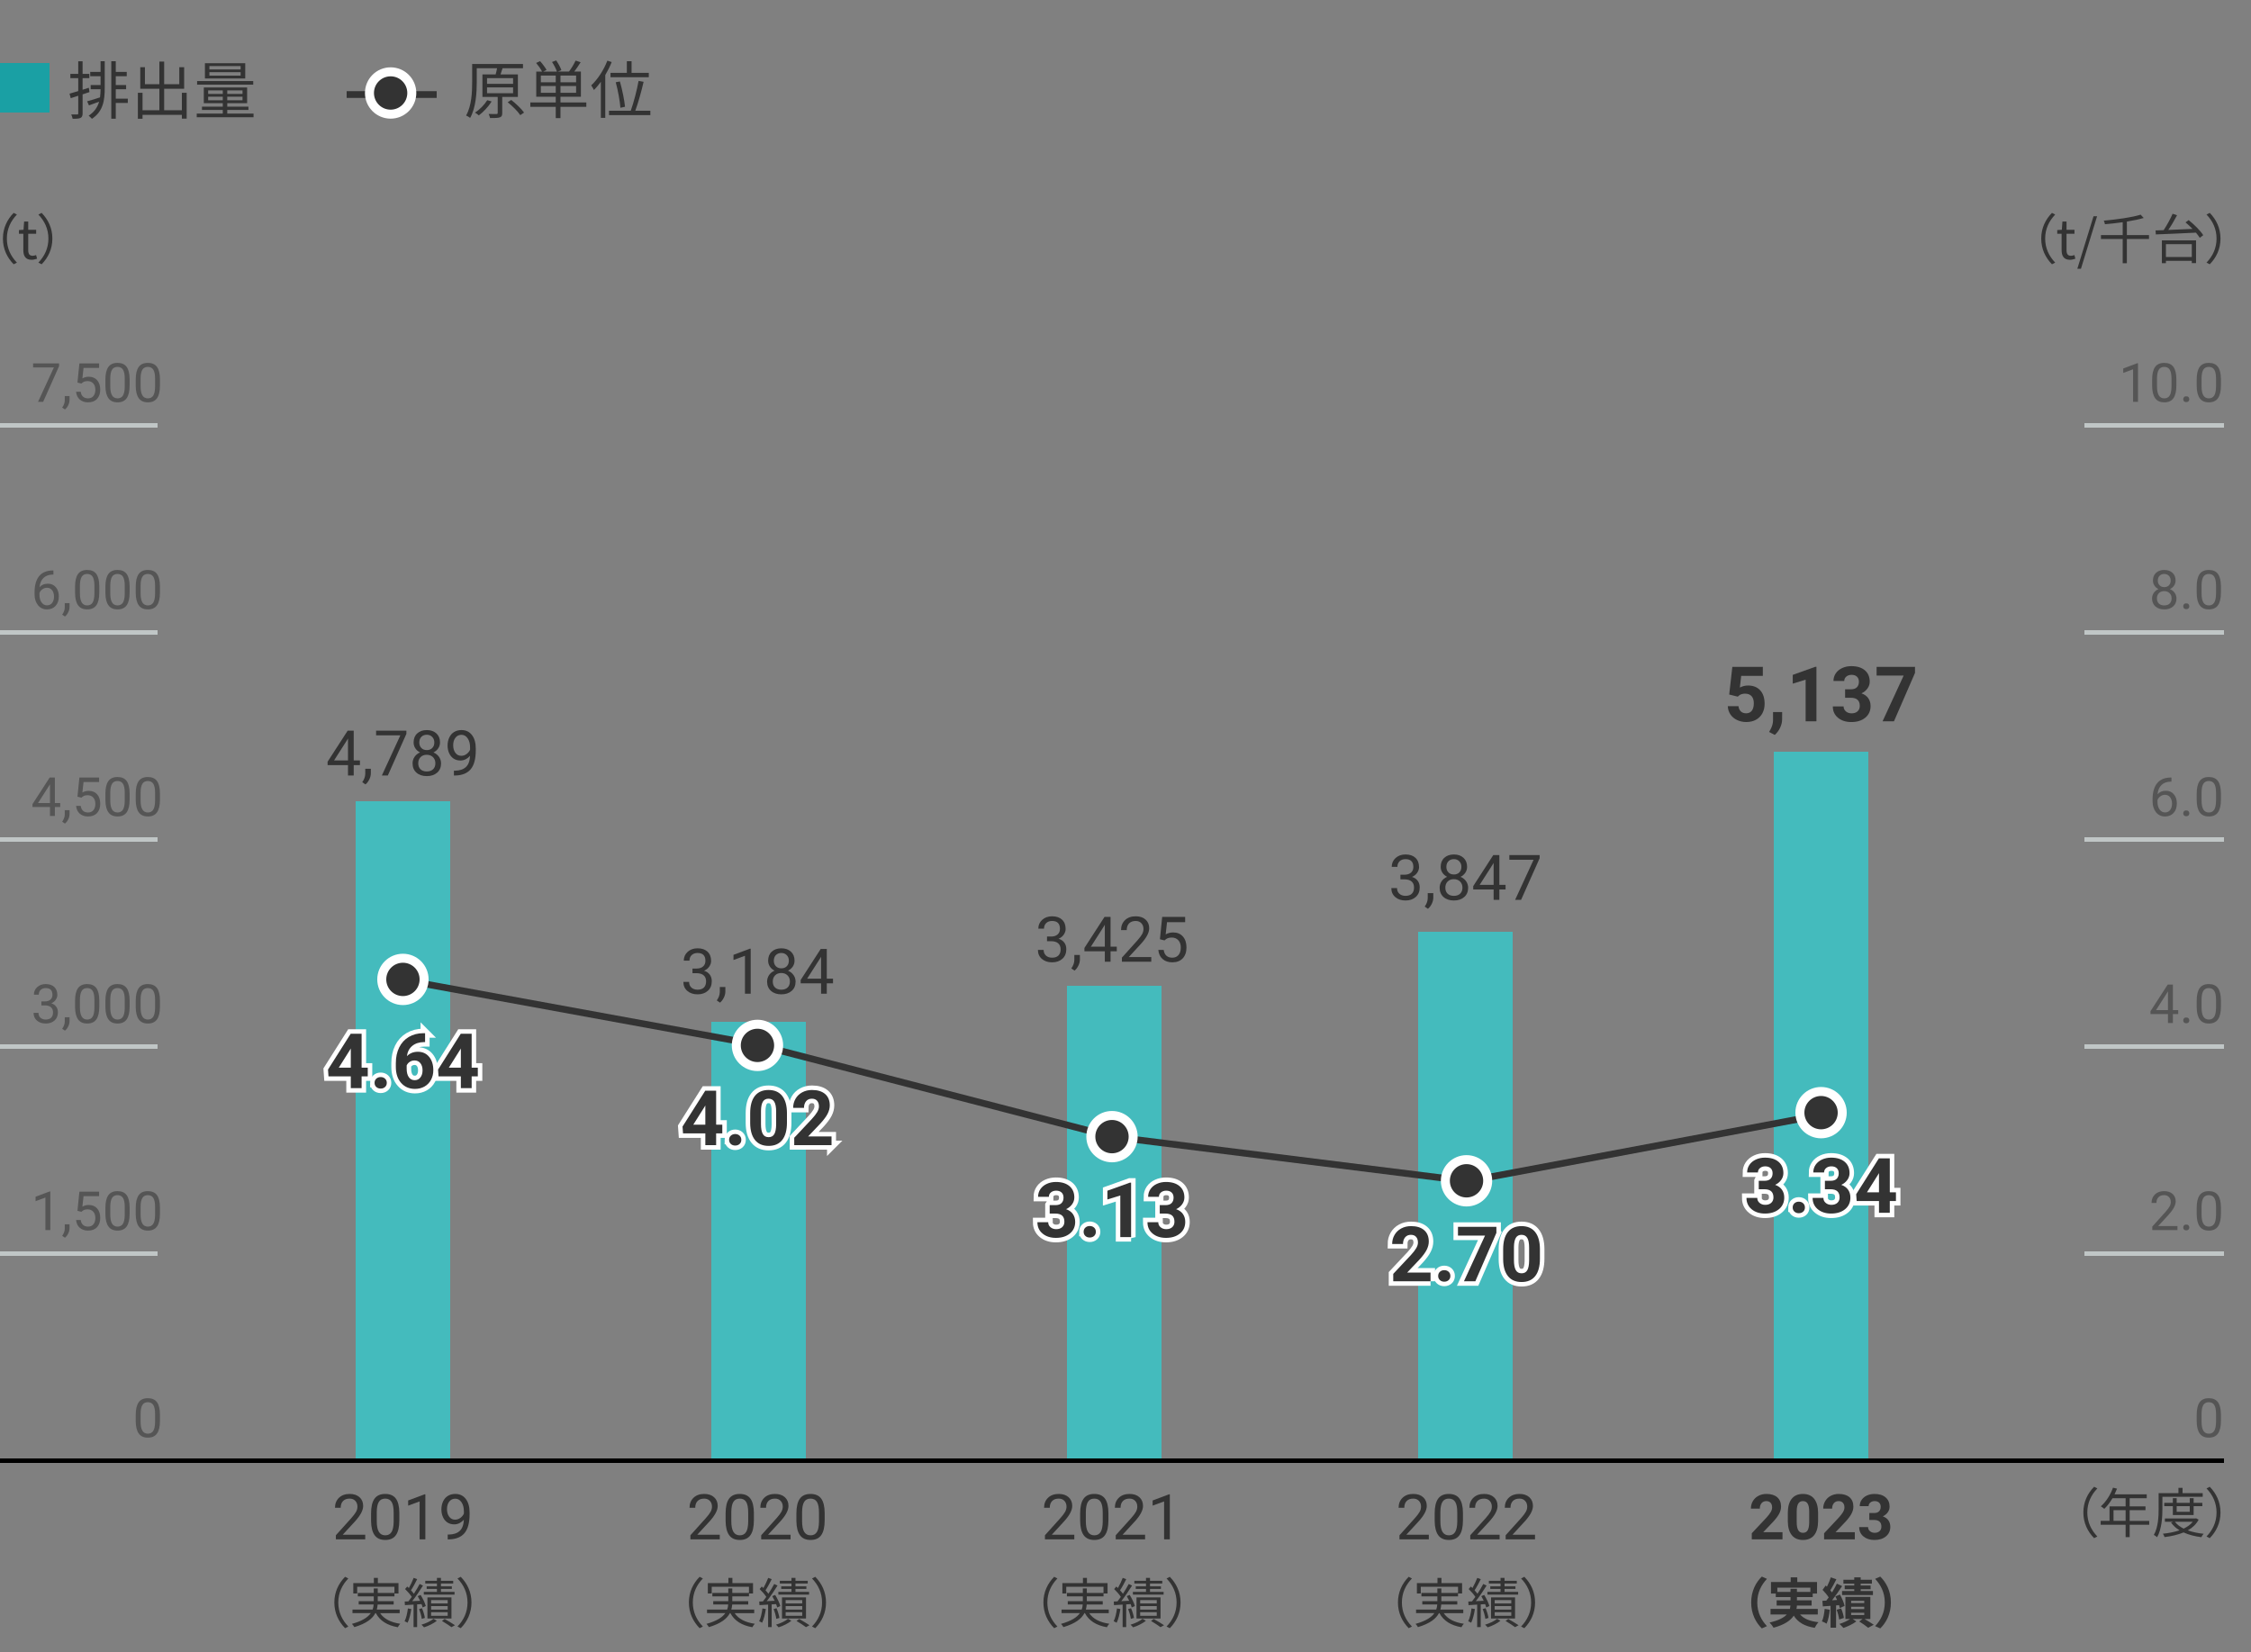 <?xml version="1.0" encoding="UTF-8"?>
<svg xmlns="http://www.w3.org/2000/svg" width="500" height="367" version="1.1" viewBox="0 0 500 367">
  <rect x="0" y="0" width="500" height="367" fill="#808080" stroke="none"/>
  <!-- Generator: Adobe Illustrator 28.7.1, SVG Export Plug-In . SVG Version: 1.2.0 Build 142)  -->
  <g>
    <g id="_レイヤー_1" data-name="レイヤー_1">
      <rect x="237" y="219" width="21" height="106" fill="#44bbbd"/>
      <rect x="394" y="167" width="21" height="158" fill="#44bbbd"/>
      <rect x="315" y="207" width="21" height="118" fill="#44bbbd"/>
      <rect x="79" y="178" width="21" height="147" fill="#44bbbd"/>
      <rect x="158" y="227" width="21" height="98" fill="#44bbbd"/>
      <polyline points="404.5 247.68 326 262.4 247 252.51 168 232.04 90 217.78" fill="none" stroke="#333" stroke-linecap="round" stroke-miterlimit="10" stroke-width="1.5"/>
      <g>
        <g>
          <path d="M80.319,237.189h1.37v1.934h-1.37v2.615h-2.399v-2.615h-4.955l-.107-1.511,5.038-7.96h2.424v7.537ZM75.248,237.189h2.672v-4.267l-.157.274-2.515,3.993Z" fill="#333"/>
          <path d="M83.199,240.56c0-.382.129-.692.387-.93s.58-.357.967-.357c.393,0,.719.119.975.357.258.238.387.548.387.93,0,.376-.127.682-.382.917-.255.235-.581.353-.979.353-.393,0-.717-.118-.971-.353-.255-.235-.383-.541-.383-.917Z" fill="#333"/>
          <path d="M94.422,229.528v1.976h-.232c-1.084.017-1.957.299-2.618.847s-1.059,1.309-1.191,2.283c.642-.653,1.452-.979,2.433-.979,1.051,0,1.887.376,2.506,1.129.62.752.93,1.743.93,2.972,0,.786-.17,1.497-.51,2.133-.341.636-.822,1.132-1.444,1.486-.623.354-1.327.531-2.112.531-1.273,0-2.301-.443-3.084-1.328s-1.175-2.067-1.175-3.544v-.863c0-1.312.247-2.469.743-3.474.495-1.004,1.206-1.782,2.133-2.332.928-.551,2.002-.829,3.225-.834h.398ZM92.082,235.587c-.388,0-.739.101-1.055.302-.315.202-.548.468-.697.8v.729c0,.801.158,1.426.473,1.876.316.45.759.675,1.328.675.516,0,.932-.203,1.25-.609.318-.406.477-.932.477-1.578,0-.658-.16-1.188-.48-1.591-.321-.403-.753-.605-1.295-.605Z" fill="#333"/>
          <path d="M104.766,237.189h1.369v1.934h-1.369v2.615h-2.399v-2.615h-4.956l-.107-1.511,5.039-7.96h2.424v7.537ZM99.693,237.189h2.673v-4.267l-.157.274-2.516,3.993Z" fill="#333"/>
        </g>
        <g>
          <path d="M80.319,237.189h1.37v1.934h-1.37v2.615h-2.399v-2.615h-4.955l-.107-1.511,5.038-7.96h2.424v7.537ZM75.248,237.189h2.672v-4.267l-.157.274-2.515,3.993Z" fill="none" stroke="#fff" stroke-width="2"/>
          <path d="M83.199,240.56c0-.382.129-.692.387-.93s.58-.357.967-.357c.393,0,.719.119.975.357.258.238.387.548.387.93,0,.376-.127.682-.382.917-.255.235-.581.353-.979.353-.393,0-.717-.118-.971-.353-.255-.235-.383-.541-.383-.917Z" fill="none" stroke="#fff" stroke-width="2"/>
          <path d="M94.422,229.528v1.976h-.232c-1.084.017-1.957.299-2.618.847s-1.059,1.309-1.191,2.283c.642-.653,1.452-.979,2.433-.979,1.051,0,1.887.376,2.506,1.129.62.752.93,1.743.93,2.972,0,.786-.17,1.497-.51,2.133-.341.636-.822,1.132-1.444,1.486-.623.354-1.327.531-2.112.531-1.273,0-2.301-.443-3.084-1.328s-1.175-2.067-1.175-3.544v-.863c0-1.312.247-2.469.743-3.474.495-1.004,1.206-1.782,2.133-2.332.928-.551,2.002-.829,3.225-.834h.398ZM92.082,235.587c-.388,0-.739.101-1.055.302-.315.202-.548.468-.697.8v.729c0,.801.158,1.426.473,1.876.316.45.759.675,1.328.675.516,0,.932-.203,1.25-.609.318-.406.477-.932.477-1.578,0-.658-.16-1.188-.48-1.591-.321-.403-.753-.605-1.295-.605Z" fill="none" stroke="#fff" stroke-width="2"/>
          <path d="M104.766,237.189h1.369v1.934h-1.369v2.615h-2.399v-2.615h-4.956l-.107-1.511,5.039-7.96h2.424v7.537ZM99.693,237.189h2.673v-4.267l-.157.274-2.516,3.993Z" fill="none" stroke="#fff" stroke-width="2"/>
        </g>
        <g>
          <path d="M80.319,237.189h1.37v1.934h-1.37v2.615h-2.399v-2.615h-4.955l-.107-1.511,5.038-7.96h2.424v7.537ZM75.248,237.189h2.672v-4.267l-.157.274-2.515,3.993Z" fill="#333"/>
          <path d="M83.199,240.56c0-.382.129-.692.387-.93s.58-.357.967-.357c.393,0,.719.119.975.357.258.238.387.548.387.93,0,.376-.127.682-.382.917-.255.235-.581.353-.979.353-.393,0-.717-.118-.971-.353-.255-.235-.383-.541-.383-.917Z" fill="#333"/>
          <path d="M94.422,229.528v1.976h-.232c-1.084.017-1.957.299-2.618.847s-1.059,1.309-1.191,2.283c.642-.653,1.452-.979,2.433-.979,1.051,0,1.887.376,2.506,1.129.62.752.93,1.743.93,2.972,0,.786-.17,1.497-.51,2.133-.341.636-.822,1.132-1.444,1.486-.623.354-1.327.531-2.112.531-1.273,0-2.301-.443-3.084-1.328s-1.175-2.067-1.175-3.544v-.863c0-1.312.247-2.469.743-3.474.495-1.004,1.206-1.782,2.133-2.332.928-.551,2.002-.829,3.225-.834h.398ZM92.082,235.587c-.388,0-.739.101-1.055.302-.315.202-.548.468-.697.8v.729c0,.801.158,1.426.473,1.876.316.45.759.675,1.328.675.516,0,.932-.203,1.25-.609.318-.406.477-.932.477-1.578,0-.658-.16-1.188-.48-1.591-.321-.403-.753-.605-1.295-.605Z" fill="#333"/>
          <path d="M104.766,237.189h1.369v1.934h-1.369v2.615h-2.399v-2.615h-4.956l-.107-1.511,5.039-7.96h2.424v7.537ZM99.693,237.189h2.673v-4.267l-.157.274-2.516,3.993Z" fill="#333"/>
        </g>
      </g>
      <g>
        <g>
          <path d="M159.07,249.849h1.369v1.934h-1.369v2.615h-2.399v-2.615h-4.956l-.107-1.511,5.039-7.96h2.424v7.537ZM153.998,249.849h2.673v-4.267l-.157.274-2.516,3.993Z" fill="#333"/>
          <path d="M161.95,253.219c0-.382.129-.692.386-.93.258-.238.58-.357.967-.357.394,0,.719.119.976.357.258.238.386.548.386.93,0,.376-.127.682-.381.917-.255.235-.582.353-.98.353-.393,0-.717-.118-.971-.353-.254-.235-.382-.541-.382-.917Z" fill="#333"/>
          <path d="M174.8,249.401c0,1.671-.346,2.95-1.038,3.835-.691.885-1.704,1.328-3.037,1.328-1.317,0-2.324-.435-3.021-1.303s-1.055-2.114-1.071-3.735v-2.225c0-1.688.351-2.969,1.05-3.843.7-.875,1.709-1.312,3.025-1.312s2.324.433,3.021,1.299c.697.866,1.055,2.11,1.071,3.731v2.225ZM172.4,246.955c0-1.002-.137-1.732-.41-2.189s-.701-.686-1.283-.686c-.564,0-.98.217-1.248.652-.27.435-.412,1.115-.428,2.04v2.941c0,.986.134,1.719.402,2.198.268.479.698.719,1.291.719.586,0,1.01-.23,1.27-.689.26-.46.396-1.163.406-2.111v-2.875Z" fill="#333"/>
          <path d="M184.703,254.398h-8.285v-1.644l3.91-4.167c.537-.586.934-1.099,1.191-1.536.257-.437.386-.852.386-1.245,0-.537-.136-.958-.407-1.266-.271-.307-.658-.46-1.162-.46-.542,0-.969.187-1.282.56-.312.374-.469.865-.469,1.474h-2.407c0-.736.176-1.408.527-2.017s.848-1.086,1.49-1.432c.642-.346,1.369-.519,2.183-.519,1.245,0,2.212.299,2.901.896.688.598,1.033,1.441,1.033,2.532,0,.598-.154,1.207-.465,1.826s-.842,1.342-1.594,2.167l-2.748,2.897h5.197v1.934Z" fill="#333"/>
        </g>
        <g>
          <path d="M159.07,249.849h1.369v1.934h-1.369v2.615h-2.399v-2.615h-4.956l-.107-1.511,5.039-7.96h2.424v7.537ZM153.998,249.849h2.673v-4.267l-.157.274-2.516,3.993Z" fill="none" stroke="#fff" stroke-width="2"/>
          <path d="M161.95,253.219c0-.382.129-.692.386-.93.258-.238.58-.357.967-.357.394,0,.719.119.976.357.258.238.386.548.386.93,0,.376-.127.682-.381.917-.255.235-.582.353-.98.353-.393,0-.717-.118-.971-.353-.254-.235-.382-.541-.382-.917Z" fill="none" stroke="#fff" stroke-width="2"/>
          <path d="M174.8,249.401c0,1.671-.346,2.95-1.038,3.835-.691.885-1.704,1.328-3.037,1.328-1.317,0-2.324-.435-3.021-1.303s-1.055-2.114-1.071-3.735v-2.225c0-1.688.351-2.969,1.05-3.843.7-.875,1.709-1.312,3.025-1.312s2.324.433,3.021,1.299c.697.866,1.055,2.11,1.071,3.731v2.225ZM172.4,246.955c0-1.002-.137-1.732-.41-2.189s-.701-.686-1.283-.686c-.564,0-.98.217-1.248.652-.27.435-.412,1.115-.428,2.04v2.941c0,.986.134,1.719.402,2.198.268.479.698.719,1.291.719.586,0,1.01-.23,1.27-.689.26-.46.396-1.163.406-2.111v-2.875Z" fill="none" stroke="#fff" stroke-width="2"/>
          <path d="M184.703,254.398h-8.285v-1.644l3.91-4.167c.537-.586.934-1.099,1.191-1.536.257-.437.386-.852.386-1.245,0-.537-.136-.958-.407-1.266-.271-.307-.658-.46-1.162-.46-.542,0-.969.187-1.282.56-.312.374-.469.865-.469,1.474h-2.407c0-.736.176-1.408.527-2.017s.848-1.086,1.49-1.432c.642-.346,1.369-.519,2.183-.519,1.245,0,2.212.299,2.901.896.688.598,1.033,1.441,1.033,2.532,0,.598-.154,1.207-.465,1.826s-.842,1.342-1.594,2.167l-2.748,2.897h5.197v1.934Z" fill="none" stroke="#fff" stroke-width="2"/>
        </g>
        <g>
          <path d="M159.07,249.849h1.369v1.934h-1.369v2.615h-2.399v-2.615h-4.956l-.107-1.511,5.039-7.96h2.424v7.537ZM153.998,249.849h2.673v-4.267l-.157.274-2.516,3.993Z" fill="#333"/>
          <path d="M161.95,253.219c0-.382.129-.692.386-.93.258-.238.58-.357.967-.357.394,0,.719.119.976.357.258.238.386.548.386.93,0,.376-.127.682-.381.917-.255.235-.582.353-.98.353-.393,0-.717-.118-.971-.353-.254-.235-.382-.541-.382-.917Z" fill="#333"/>
          <path d="M174.8,249.401c0,1.671-.346,2.95-1.038,3.835-.691.885-1.704,1.328-3.037,1.328-1.317,0-2.324-.435-3.021-1.303s-1.055-2.114-1.071-3.735v-2.225c0-1.688.351-2.969,1.05-3.843.7-.875,1.709-1.312,3.025-1.312s2.324.433,3.021,1.299c.697.866,1.055,2.11,1.071,3.731v2.225ZM172.4,246.955c0-1.002-.137-1.732-.41-2.189s-.701-.686-1.283-.686c-.564,0-.98.217-1.248.652-.27.435-.412,1.115-.428,2.04v2.941c0,.986.134,1.719.402,2.198.268.479.698.719,1.291.719.586,0,1.01-.23,1.27-.689.26-.46.396-1.163.406-2.111v-2.875Z" fill="#333"/>
          <path d="M184.703,254.398h-8.285v-1.644l3.91-4.167c.537-.586.934-1.099,1.191-1.536.257-.437.386-.852.386-1.245,0-.537-.136-.958-.407-1.266-.271-.307-.658-.46-1.162-.46-.542,0-.969.187-1.282.56-.312.374-.469.865-.469,1.474h-2.407c0-.736.176-1.408.527-2.017s.848-1.086,1.49-1.432c.642-.346,1.369-.519,2.183-.519,1.245,0,2.212.299,2.901.896.688.598,1.033,1.441,1.033,2.532,0,.598-.154,1.207-.465,1.826s-.842,1.342-1.594,2.167l-2.748,2.897h5.197v1.934Z" fill="#333"/>
        </g>
      </g>
      <g>
        <g>
          <path d="M233.163,267.725h1.278c.609,0,1.06-.152,1.354-.457.293-.304.439-.708.439-1.212,0-.486-.145-.866-.436-1.137-.291-.271-.69-.407-1.199-.407-.46,0-.844.126-1.154.378s-.465.58-.465.983h-2.398c0-.631.17-1.196.51-1.697s.816-.893,1.428-1.175,1.285-.423,2.021-.423c1.278,0,2.279.306,3.005.917s1.087,1.454,1.087,2.527c0,.554-.168,1.062-.506,1.527s-.78.822-1.328,1.071c.681.243,1.188.608,1.523,1.096.334.486.502,1.062.502,1.727,0,1.073-.392,1.934-1.174,2.581-.783.647-1.82.972-3.109.972-1.207,0-2.193-.318-2.959-.955-.767-.636-1.15-1.478-1.15-2.523h2.399c0,.454.171.825.511,1.112.34.288.76.432,1.258.432.569,0,1.016-.15,1.34-.452s.486-.701.486-1.199c0-1.207-.664-1.81-1.992-1.81h-1.271v-1.876Z" fill="#333"/>
          <path d="M240.7,273.651c0-.382.129-.692.386-.93.258-.238.58-.357.967-.357.394,0,.719.119.976.357.258.237.386.548.386.93,0,.376-.127.682-.381.917-.255.235-.582.353-.98.353-.393,0-.717-.117-.971-.353s-.382-.541-.382-.917Z" fill="#333"/>
          <path d="M251.242,274.83h-2.398v-9.247l-2.864.888v-1.95l5.005-1.793h.258v12.103Z" fill="#333"/>
          <path d="M257.609,267.725h1.277c.609,0,1.061-.152,1.354-.457.293-.304.439-.708.439-1.212,0-.486-.145-.866-.436-1.137-.29-.271-.689-.407-1.199-.407-.459,0-.844.126-1.154.378-.31.252-.465.58-.465.983h-2.398c0-.631.17-1.196.511-1.697.34-.501.815-.893,1.428-1.175.611-.282,1.285-.423,2.021-.423,1.279,0,2.28.306,3.006.917.725.611,1.087,1.454,1.087,2.527,0,.554-.169,1.062-.507,1.527-.337.465-.779.822-1.328,1.071.682.243,1.189.608,1.523,1.096.335.486.502,1.062.502,1.727,0,1.073-.391,1.934-1.174,2.581s-1.819.972-3.109.972c-1.206,0-2.192-.318-2.959-.955-.766-.636-1.149-1.478-1.149-2.523h2.399c0,.454.17.825.51,1.112.341.288.76.432,1.258.432.57,0,1.017-.15,1.341-.452.323-.302.485-.701.485-1.199,0-1.207-.664-1.81-1.992-1.81h-1.27v-1.876Z" fill="#333"/>
        </g>
        <g>
          <path d="M233.163,267.725h1.278c.609,0,1.06-.152,1.354-.457.293-.304.439-.708.439-1.212,0-.486-.145-.866-.436-1.137-.291-.271-.69-.407-1.199-.407-.46,0-.844.126-1.154.378s-.465.58-.465.983h-2.398c0-.631.17-1.196.51-1.697s.816-.893,1.428-1.175,1.285-.423,2.021-.423c1.278,0,2.279.306,3.005.917s1.087,1.454,1.087,2.527c0,.554-.168,1.062-.506,1.527s-.78.822-1.328,1.071c.681.243,1.188.608,1.523,1.096.334.486.502,1.062.502,1.727,0,1.073-.392,1.934-1.174,2.581-.783.647-1.82.972-3.109.972-1.207,0-2.193-.318-2.959-.955-.767-.636-1.15-1.478-1.15-2.523h2.399c0,.454.171.825.511,1.112.34.288.76.432,1.258.432.569,0,1.016-.15,1.34-.452s.486-.701.486-1.199c0-1.207-.664-1.81-1.992-1.81h-1.271v-1.876Z" fill="none" stroke="#fff" stroke-width="2"/>
          <path d="M240.7,273.651c0-.382.129-.692.386-.93.258-.238.58-.357.967-.357.394,0,.719.119.976.357.258.237.386.548.386.93,0,.376-.127.682-.381.917-.255.235-.582.353-.98.353-.393,0-.717-.117-.971-.353s-.382-.541-.382-.917Z" fill="none" stroke="#fff" stroke-width="2"/>
          <path d="M251.242,274.83h-2.398v-9.247l-2.864.888v-1.95l5.005-1.793h.258v12.103Z" fill="none" stroke="#fff" stroke-width="2"/>
          <path d="M257.609,267.725h1.277c.609,0,1.061-.152,1.354-.457.293-.304.439-.708.439-1.212,0-.486-.145-.866-.436-1.137-.29-.271-.689-.407-1.199-.407-.459,0-.844.126-1.154.378-.31.252-.465.58-.465.983h-2.398c0-.631.17-1.196.511-1.697.34-.501.815-.893,1.428-1.175.611-.282,1.285-.423,2.021-.423,1.279,0,2.28.306,3.006.917.725.611,1.087,1.454,1.087,2.527,0,.554-.169,1.062-.507,1.527-.337.465-.779.822-1.328,1.071.682.243,1.189.608,1.523,1.096.335.486.502,1.062.502,1.727,0,1.073-.391,1.934-1.174,2.581s-1.819.972-3.109.972c-1.206,0-2.192-.318-2.959-.955-.766-.636-1.149-1.478-1.149-2.523h2.399c0,.454.17.825.51,1.112.341.288.76.432,1.258.432.57,0,1.017-.15,1.341-.452.323-.302.485-.701.485-1.199,0-1.207-.664-1.81-1.992-1.81h-1.27v-1.876Z" fill="none" stroke="#fff" stroke-width="2"/>
        </g>
        <g>
          <path d="M233.163,267.725h1.278c.609,0,1.06-.152,1.354-.457.293-.304.439-.708.439-1.212,0-.486-.145-.866-.436-1.137-.291-.271-.69-.407-1.199-.407-.46,0-.844.126-1.154.378s-.465.58-.465.983h-2.398c0-.631.17-1.196.51-1.697s.816-.893,1.428-1.175,1.285-.423,2.021-.423c1.278,0,2.279.306,3.005.917s1.087,1.454,1.087,2.527c0,.554-.168,1.062-.506,1.527s-.78.822-1.328,1.071c.681.243,1.188.608,1.523,1.096.334.486.502,1.062.502,1.727,0,1.073-.392,1.934-1.174,2.581-.783.647-1.82.972-3.109.972-1.207,0-2.193-.318-2.959-.955-.767-.636-1.15-1.478-1.15-2.523h2.399c0,.454.171.825.511,1.112.34.288.76.432,1.258.432.569,0,1.016-.15,1.34-.452s.486-.701.486-1.199c0-1.207-.664-1.81-1.992-1.81h-1.271v-1.876Z" fill="#333"/>
          <path d="M240.7,273.651c0-.382.129-.692.386-.93.258-.238.58-.357.967-.357.394,0,.719.119.976.357.258.237.386.548.386.93,0,.376-.127.682-.381.917-.255.235-.582.353-.98.353-.393,0-.717-.117-.971-.353s-.382-.541-.382-.917Z" fill="#333"/>
          <path d="M251.242,274.83h-2.398v-9.247l-2.864.888v-1.95l5.005-1.793h.258v12.103Z" fill="#333"/>
          <path d="M257.609,267.725h1.277c.609,0,1.061-.152,1.354-.457.293-.304.439-.708.439-1.212,0-.486-.145-.866-.436-1.137-.29-.271-.689-.407-1.199-.407-.459,0-.844.126-1.154.378-.31.252-.465.58-.465.983h-2.398c0-.631.17-1.196.511-1.697.34-.501.815-.893,1.428-1.175.611-.282,1.285-.423,2.021-.423,1.279,0,2.28.306,3.006.917.725.611,1.087,1.454,1.087,2.527,0,.554-.169,1.062-.507,1.527-.337.465-.779.822-1.328,1.071.682.243,1.189.608,1.523,1.096.335.486.502,1.062.502,1.727,0,1.073-.391,1.934-1.174,2.581s-1.819.972-3.109.972c-1.206,0-2.192-.318-2.959-.955-.766-.636-1.149-1.478-1.149-2.523h2.399c0,.454.17.825.51,1.112.341.288.76.432,1.258.432.57,0,1.017-.15,1.341-.452.323-.302.485-.701.485-1.199,0-1.207-.664-1.81-1.992-1.81h-1.27v-1.876Z" fill="#333"/>
        </g>
      </g>
      <g>
        <g>
          <path d="M317.757,284.64h-8.284v-1.644l3.91-4.167c.536-.586.934-1.099,1.191-1.536.256-.437.385-.852.385-1.245,0-.537-.135-.958-.406-1.266-.271-.307-.658-.46-1.162-.46-.543,0-.97.187-1.283.56-.312.374-.469.865-.469,1.474h-2.406c0-.736.176-1.408.527-2.017.351-.609.848-1.086,1.489-1.432.642-.346,1.37-.519,2.183-.519,1.246,0,2.213.299,2.902.896.688.598,1.033,1.441,1.033,2.532,0,.598-.155,1.207-.465,1.826-.311.62-.842,1.342-1.594,2.167l-2.748,2.897h5.196v1.934Z" fill="#333"/>
          <path d="M319.45,283.461c0-.382.129-.692.386-.93.258-.238.58-.357.967-.357.394,0,.719.119.976.357.258.238.386.548.386.93,0,.376-.127.682-.381.917-.255.235-.582.353-.98.353-.393,0-.717-.118-.971-.353-.254-.235-.382-.541-.382-.917Z" fill="#333"/>
          <path d="M332.383,273.893l-4.674,10.747h-2.531l4.682-10.152h-6.01v-1.934h8.533v1.339Z" fill="#333"/>
          <path d="M342.053,279.643c0,1.671-.346,2.95-1.037,3.835s-1.705,1.328-3.038,1.328c-1.317,0-2.324-.435-3.021-1.303s-1.054-2.114-1.071-3.735v-2.225c0-1.688.351-2.969,1.051-3.843.699-.875,1.709-1.312,3.025-1.312s2.324.433,3.021,1.299c.697.866,1.055,2.11,1.07,3.731v2.225ZM339.654,277.197c0-1.002-.137-1.732-.411-2.189-.273-.457-.701-.686-1.282-.686-.564,0-.98.217-1.249.652-.269.435-.411,1.115-.428,2.04v2.941c0,.986.134,1.719.402,2.198s.698.719,1.291.719c.587,0,1.01-.23,1.271-.689.26-.46.395-1.163.406-2.111v-2.875Z" fill="#333"/>
        </g>
        <g>
          <path d="M317.757,284.64h-8.284v-1.644l3.91-4.167c.536-.586.934-1.099,1.191-1.536.256-.437.385-.852.385-1.245,0-.537-.135-.958-.406-1.266-.271-.307-.658-.46-1.162-.46-.543,0-.97.187-1.283.56-.312.374-.469.865-.469,1.474h-2.406c0-.736.176-1.408.527-2.017.351-.609.848-1.086,1.489-1.432.642-.346,1.37-.519,2.183-.519,1.246,0,2.213.299,2.902.896.688.598,1.033,1.441,1.033,2.532,0,.598-.155,1.207-.465,1.826-.311.62-.842,1.342-1.594,2.167l-2.748,2.897h5.196v1.934Z" fill="none" stroke="#fff" stroke-width="2"/>
          <path d="M319.45,283.461c0-.382.129-.692.386-.93.258-.238.58-.357.967-.357.394,0,.719.119.976.357.258.238.386.548.386.93,0,.376-.127.682-.381.917-.255.235-.582.353-.98.353-.393,0-.717-.118-.971-.353-.254-.235-.382-.541-.382-.917Z" fill="none" stroke="#fff" stroke-width="2"/>
          <path d="M332.383,273.893l-4.674,10.747h-2.531l4.682-10.152h-6.01v-1.934h8.533v1.339Z" fill="none" stroke="#fff" stroke-width="2"/>
          <path d="M342.053,279.643c0,1.671-.346,2.95-1.037,3.835s-1.705,1.328-3.038,1.328c-1.317,0-2.324-.435-3.021-1.303s-1.054-2.114-1.071-3.735v-2.225c0-1.688.351-2.969,1.051-3.843.699-.875,1.709-1.312,3.025-1.312s2.324.433,3.021,1.299c.697.866,1.055,2.11,1.07,3.731v2.225ZM339.654,277.197c0-1.002-.137-1.732-.411-2.189-.273-.457-.701-.686-1.282-.686-.564,0-.98.217-1.249.652-.269.435-.411,1.115-.428,2.04v2.941c0,.986.134,1.719.402,2.198s.698.719,1.291.719c.587,0,1.01-.23,1.271-.689.26-.46.395-1.163.406-2.111v-2.875Z" fill="none" stroke="#fff" stroke-width="2"/>
        </g>
        <g>
          <path d="M317.757,284.64h-8.284v-1.644l3.91-4.167c.536-.586.934-1.099,1.191-1.536.256-.437.385-.852.385-1.245,0-.537-.135-.958-.406-1.266-.271-.307-.658-.46-1.162-.46-.543,0-.97.187-1.283.56-.312.374-.469.865-.469,1.474h-2.406c0-.736.176-1.408.527-2.017.351-.609.848-1.086,1.489-1.432.642-.346,1.37-.519,2.183-.519,1.246,0,2.213.299,2.902.896.688.598,1.033,1.441,1.033,2.532,0,.598-.155,1.207-.465,1.826-.311.62-.842,1.342-1.594,2.167l-2.748,2.897h5.196v1.934Z" fill="#333"/>
          <path d="M319.45,283.461c0-.382.129-.692.386-.93.258-.238.58-.357.967-.357.394,0,.719.119.976.357.258.238.386.548.386.93,0,.376-.127.682-.381.917-.255.235-.582.353-.98.353-.393,0-.717-.118-.971-.353-.254-.235-.382-.541-.382-.917Z" fill="#333"/>
          <path d="M332.383,273.893l-4.674,10.747h-2.531l4.682-10.152h-6.01v-1.934h8.533v1.339Z" fill="#333"/>
          <path d="M342.053,279.643c0,1.671-.346,2.95-1.037,3.835s-1.705,1.328-3.038,1.328c-1.317,0-2.324-.435-3.021-1.303s-1.054-2.114-1.071-3.735v-2.225c0-1.688.351-2.969,1.051-3.843.699-.875,1.709-1.312,3.025-1.312s2.324.433,3.021,1.299c.697.866,1.055,2.11,1.07,3.731v2.225ZM339.654,277.197c0-1.002-.137-1.732-.411-2.189-.273-.457-.701-.686-1.282-.686-.564,0-.98.217-1.249.652-.269.435-.411,1.115-.428,2.04v2.941c0,.986.134,1.719.402,2.198s.698.719,1.291.719c.587,0,1.01-.23,1.271-.689.26-.46.395-1.163.406-2.111v-2.875Z" fill="#333"/>
        </g>
      </g>
      <g>
        <g>
          <path d="M390.662,262.32h1.279c.608,0,1.059-.152,1.353-.457s.44-.708.44-1.212c0-.487-.146-.866-.437-1.137-.29-.271-.69-.407-1.199-.407-.46,0-.844.126-1.153.377-.311.252-.465.58-.465.984h-2.399c0-.631.17-1.197.511-1.698.34-.5.816-.892,1.428-1.174s1.285-.423,2.021-.423c1.277,0,2.279.306,3.004.917.726.612,1.088,1.454,1.088,2.528,0,.553-.169,1.062-.506,1.527-.338.465-.781.822-1.328,1.071.68.244,1.188.609,1.522,1.096s.503,1.062.503,1.727c0,1.074-.393,1.934-1.175,2.582-.783.647-1.819.971-3.108.971-1.207,0-2.193-.318-2.96-.955s-1.149-1.478-1.149-2.523h2.398c0,.454.171.825.511,1.112.341.288.76.432,1.258.432.569,0,1.017-.151,1.341-.453.323-.301.485-.701.485-1.199,0-1.207-.664-1.81-1.992-1.81h-1.271v-1.876Z" fill="#333"/>
          <path d="M398.199,268.247c0-.382.129-.692.387-.93s.58-.357.967-.357c.393,0,.719.119.975.357.258.238.387.548.387.93,0,.376-.127.682-.382.917-.255.235-.581.353-.979.353-.393,0-.717-.118-.971-.353-.255-.235-.383-.541-.383-.917Z" fill="#333"/>
          <path d="M405.355,262.32h1.277c.609,0,1.061-.152,1.354-.457s.439-.708.439-1.212c0-.487-.145-.866-.436-1.137-.29-.271-.689-.407-1.199-.407-.459,0-.844.126-1.154.377-.31.252-.465.58-.465.984h-2.398c0-.631.17-1.197.511-1.698.34-.5.815-.892,1.428-1.174.611-.282,1.285-.423,2.021-.423,1.279,0,2.28.306,3.006.917.725.612,1.087,1.454,1.087,2.528,0,.553-.169,1.062-.507,1.527-.337.465-.779.822-1.328,1.071.682.244,1.189.609,1.523,1.096.335.487.502,1.062.502,1.727,0,1.074-.391,1.934-1.174,2.582s-1.819.971-3.109.971c-1.206,0-2.192-.318-2.959-.955-.766-.636-1.149-1.478-1.149-2.523h2.399c0,.454.17.825.51,1.112.341.288.76.432,1.258.432.57,0,1.017-.151,1.341-.453.323-.301.485-.701.485-1.199,0-1.207-.664-1.81-1.992-1.81h-1.27v-1.876Z" fill="#333"/>
          <path d="M419.766,264.876h1.369v1.934h-1.369v2.615h-2.399v-2.615h-4.956l-.107-1.511,5.039-7.96h2.424v7.537ZM414.693,264.876h2.673v-4.267l-.157.274-2.516,3.993Z" fill="#333"/>
        </g>
        <g>
          <path d="M390.662,262.32h1.279c.608,0,1.059-.152,1.353-.457s.44-.708.44-1.212c0-.487-.146-.866-.437-1.137-.29-.271-.69-.407-1.199-.407-.46,0-.844.126-1.153.377-.311.252-.465.58-.465.984h-2.399c0-.631.17-1.197.511-1.698.34-.5.816-.892,1.428-1.174s1.285-.423,2.021-.423c1.277,0,2.279.306,3.004.917.726.612,1.088,1.454,1.088,2.528,0,.553-.169,1.062-.506,1.527-.338.465-.781.822-1.328,1.071.68.244,1.188.609,1.522,1.096s.503,1.062.503,1.727c0,1.074-.393,1.934-1.175,2.582-.783.647-1.819.971-3.108.971-1.207,0-2.193-.318-2.96-.955s-1.149-1.478-1.149-2.523h2.398c0,.454.171.825.511,1.112.341.288.76.432,1.258.432.569,0,1.017-.151,1.341-.453.323-.301.485-.701.485-1.199,0-1.207-.664-1.81-1.992-1.81h-1.271v-1.876Z" fill="none" stroke="#fff" stroke-width="2"/>
          <path d="M398.199,268.247c0-.382.129-.692.387-.93s.58-.357.967-.357c.393,0,.719.119.975.357.258.238.387.548.387.93,0,.376-.127.682-.382.917-.255.235-.581.353-.979.353-.393,0-.717-.118-.971-.353-.255-.235-.383-.541-.383-.917Z" fill="none" stroke="#fff" stroke-width="2"/>
          <path d="M405.355,262.32h1.277c.609,0,1.061-.152,1.354-.457s.439-.708.439-1.212c0-.487-.145-.866-.436-1.137-.29-.271-.689-.407-1.199-.407-.459,0-.844.126-1.154.377-.31.252-.465.58-.465.984h-2.398c0-.631.17-1.197.511-1.698.34-.5.815-.892,1.428-1.174.611-.282,1.285-.423,2.021-.423,1.279,0,2.28.306,3.006.917.725.612,1.087,1.454,1.087,2.528,0,.553-.169,1.062-.507,1.527-.337.465-.779.822-1.328,1.071.682.244,1.189.609,1.523,1.096.335.487.502,1.062.502,1.727,0,1.074-.391,1.934-1.174,2.582s-1.819.971-3.109.971c-1.206,0-2.192-.318-2.959-.955-.766-.636-1.149-1.478-1.149-2.523h2.399c0,.454.17.825.51,1.112.341.288.76.432,1.258.432.57,0,1.017-.151,1.341-.453.323-.301.485-.701.485-1.199,0-1.207-.664-1.81-1.992-1.81h-1.27v-1.876Z" fill="none" stroke="#fff" stroke-width="2"/>
          <path d="M419.766,264.876h1.369v1.934h-1.369v2.615h-2.399v-2.615h-4.956l-.107-1.511,5.039-7.96h2.424v7.537ZM414.693,264.876h2.673v-4.267l-.157.274-2.516,3.993Z" fill="none" stroke="#fff" stroke-width="2"/>
        </g>
        <g>
          <path d="M390.662,262.32h1.279c.608,0,1.059-.152,1.353-.457s.44-.708.44-1.212c0-.487-.146-.866-.437-1.137-.29-.271-.69-.407-1.199-.407-.46,0-.844.126-1.153.377-.311.252-.465.58-.465.984h-2.399c0-.631.17-1.197.511-1.698.34-.5.816-.892,1.428-1.174s1.285-.423,2.021-.423c1.277,0,2.279.306,3.004.917.726.612,1.088,1.454,1.088,2.528,0,.553-.169,1.062-.506,1.527-.338.465-.781.822-1.328,1.071.68.244,1.188.609,1.522,1.096s.503,1.062.503,1.727c0,1.074-.393,1.934-1.175,2.582-.783.647-1.819.971-3.108.971-1.207,0-2.193-.318-2.96-.955s-1.149-1.478-1.149-2.523h2.398c0,.454.171.825.511,1.112.341.288.76.432,1.258.432.569,0,1.017-.151,1.341-.453.323-.301.485-.701.485-1.199,0-1.207-.664-1.81-1.992-1.81h-1.271v-1.876Z" fill="#333"/>
          <path d="M398.199,268.247c0-.382.129-.692.387-.93s.58-.357.967-.357c.393,0,.719.119.975.357.258.238.387.548.387.93,0,.376-.127.682-.382.917-.255.235-.581.353-.979.353-.393,0-.717-.118-.971-.353-.255-.235-.383-.541-.383-.917Z" fill="#333"/>
          <path d="M405.355,262.32h1.277c.609,0,1.061-.152,1.354-.457s.439-.708.439-1.212c0-.487-.145-.866-.436-1.137-.29-.271-.689-.407-1.199-.407-.459,0-.844.126-1.154.377-.31.252-.465.58-.465.984h-2.398c0-.631.17-1.197.511-1.698.34-.5.815-.892,1.428-1.174.611-.282,1.285-.423,2.021-.423,1.279,0,2.28.306,3.006.917.725.612,1.087,1.454,1.087,2.528,0,.553-.169,1.062-.507,1.527-.337.465-.779.822-1.328,1.071.682.244,1.189.609,1.523,1.096.335.487.502,1.062.502,1.727,0,1.074-.391,1.934-1.174,2.582s-1.819.971-3.109.971c-1.206,0-2.192-.318-2.959-.955-.766-.636-1.149-1.478-1.149-2.523h2.399c0,.454.17.825.51,1.112.341.288.76.432,1.258.432.57,0,1.017-.151,1.341-.453.323-.301.485-.701.485-1.199,0-1.207-.664-1.81-1.992-1.81h-1.27v-1.876Z" fill="#333"/>
          <path d="M419.766,264.876h1.369v1.934h-1.369v2.615h-2.399v-2.615h-4.956l-.107-1.511,5.039-7.96h2.424v7.537ZM414.693,264.876h2.673v-4.267l-.157.274-2.516,3.993Z" fill="#333"/>
        </g>
      </g>
      <g>
        <path d="M3.036,47.293l.72.372c-1.379,1.427-2.23,3.202-2.23,5.337s.852,3.91,2.23,5.337l-.72.372c-1.439-1.463-2.387-3.37-2.387-5.709s.947-4.246,2.387-5.709Z" fill="#333"/>
        <path d="M5.178,55.545v-3.61h-.973v-.828l1.02-.06.133-1.835h.911v1.835h1.763v.887h-1.763v3.634c0,.803.252,1.259,1.007,1.259.229,0,.528-.084.744-.168l.216.815c-.372.12-.804.24-1.199.24-1.392,0-1.858-.875-1.858-2.17Z" fill="#333"/>
        <path d="M9.245,58.711l-.72-.372c1.379-1.427,2.23-3.203,2.23-5.337s-.852-3.91-2.23-5.337l.72-.372c1.438,1.463,2.387,3.371,2.387,5.709s-.948,4.246-2.387,5.709Z" fill="#333"/>
      </g>
      <g id="_2015">
        <g isolation="isolate">
          <path d="M78.569,168.936h1.381v1.032h-1.381v2.311h-1.271v-2.311h-4.532v-.745l4.457-6.897h1.347v6.61ZM74.201,168.936h3.097v-4.881l-.15.273-2.946,4.607Z" fill="#333"/>
          <path d="M81.181,174.261l-.718-.492c.428-.597.652-1.212.67-1.846v-1.142h1.237v.991c0,.46-.112.92-.339,1.381-.225.46-.509.83-.851,1.107Z" fill="#333"/>
          <path d="M90.266,163.036l-4.122,9.242h-1.326l4.108-8.914h-5.387v-1.039h6.727v.711Z" fill="#333"/>
          <path d="M97.737,164.923c0,.497-.131.939-.394,1.326-.262.387-.615.69-1.062.909.52.223.931.549,1.234.978.303.428.454.914.454,1.456,0,.861-.29,1.547-.872,2.058-.58.51-1.346.766-2.293.766-.957,0-1.724-.256-2.301-.769-.576-.513-.864-1.197-.864-2.054,0-.538.147-1.023.44-1.456.295-.433.701-.761,1.221-.984-.441-.219-.791-.522-1.046-.909s-.383-.827-.383-1.319c0-.838.269-1.504.807-1.996s1.247-.738,2.126-.738,1.582.246,2.123.738c.539.492.81,1.158.81,1.996ZM96.705,169.564c0-.556-.177-1.009-.529-1.36-.354-.351-.814-.526-1.385-.526s-1.026.173-1.371.52c-.344.346-.516.802-.516,1.367s.168,1.009.502,1.333c.336.324.801.485,1.398.485.592,0,1.057-.163,1.395-.489s.506-.769.506-1.33ZM94.805,163.228c-.496,0-.898.154-1.207.461-.307.308-.461.726-.461,1.254,0,.506.151.915.455,1.227.303.312.707.468,1.213.468s.91-.156,1.213-.468c.304-.312.455-.721.455-1.227s-.157-.918-.472-1.237-.714-.479-1.196-.479Z" fill="#333"/>
          <path d="M104.409,167.903c-.265.314-.58.567-.946.759-.367.191-.77.287-1.207.287-.574,0-1.074-.141-1.5-.424-.427-.283-.756-.68-.988-1.193s-.349-1.079-.349-1.699c0-.666.126-1.265.38-1.798.252-.533.611-.941,1.076-1.224s1.008-.424,1.627-.424c.984,0,1.76.368,2.328,1.104.566.736.851,1.74.851,3.011v.369c0,1.937-.383,3.351-1.148,4.242s-1.921,1.348-3.466,1.371h-.246v-1.073h.267c1.044-.018,1.846-.29,2.406-.815.561-.525.866-1.356.916-2.493ZM102.461,167.903c.424,0,.814-.13,1.172-.39.358-.26.619-.581.783-.964v-.506c0-.83-.18-1.504-.54-2.023s-.815-.779-1.367-.779c-.556,0-1.003.213-1.34.639s-.506.988-.506,1.685c0,.679.163,1.238.489,1.678.325.44.762.66,1.309.66Z" fill="#333"/>
        </g>
      </g>
      <g id="_2015-2" data-name="_2015">
        <g isolation="isolate">
          <path d="M465.151,330.293l.72.372c-1.379,1.427-2.23,3.202-2.23,5.337s.852,3.91,2.23,5.337l-.72.372c-1.439-1.463-2.387-3.37-2.387-5.709s.947-4.246,2.387-5.709Z" fill="#333"/>
          <path d="M477.391,338.736h-4.342v2.747h-.898v-2.747h-5.541v-.863h1.967v-3.214h3.574v-1.823h-2.915c-.54.923-1.175,1.739-1.823,2.363-.168-.144-.539-.444-.768-.564,1.127-.983,2.135-2.531,2.699-4.138l.898.216c-.168.42-.359.852-.551,1.259h7.147v.864h-3.79v1.823h3.515v.84h-3.515v2.375h4.342v.863ZM472.15,337.873v-2.375h-2.688v2.375h2.688Z" fill="#333"/>
          <path d="M480.324,332.524v2.615c0,1.847-.145,4.545-1.176,6.356-.156-.156-.527-.408-.731-.504.983-1.703,1.067-4.125,1.067-5.853v-3.43h4.401v-1.175h.911v1.175h4.475v.815h-8.947ZM488.371,337.597c-.539,1.031-1.379,1.799-2.41,2.387,1.043.372,2.242.624,3.525.755-.191.18-.42.528-.516.756-1.463-.192-2.807-.528-3.945-1.056-1.271.528-2.734.852-4.222,1.032-.06-.216-.24-.552-.372-.744,1.295-.132,2.566-.372,3.693-.768-.768-.456-1.402-1.031-1.883-1.715l.48-.18h-1.848v-.731h6.777l.155-.036.563.3ZM482.639,336.578v-1.979h-1.907v-.731h1.907v-1.043h.852v1.043h2.902v-1.043h.863v1.043h1.932v.731h-1.932v1.979h-4.617ZM483.094,338.065c.456.612,1.128,1.115,1.943,1.523.828-.396,1.535-.887,2.027-1.523h-3.971ZM483.49,334.599v1.26h2.902v-1.26h-2.902Z" fill="#333"/>
          <path d="M490.836,341.711l-.719-.372c1.379-1.427,2.23-3.203,2.23-5.337s-.852-3.91-2.23-5.337l.719-.372c1.439,1.463,2.387,3.371,2.387,5.709s-.947,4.246-2.387,5.709Z" fill="#333"/>
        </g>
      </g>
      <g isolation="isolate">
        <path d="M11.867,126.728v.92h-.199c-.844.016-1.516.266-2.016.75s-.789,1.166-.867,2.045c.449-.516,1.062-.773,1.84-.773.742,0,1.335.262,1.778.785s.665,1.199.665,2.027c0,.879-.239,1.582-.718,2.109s-1.12.791-1.925.791c-.816,0-1.479-.313-1.986-.94s-.762-1.435-.762-2.423v-.416c0-1.57.335-2.771,1.005-3.601s1.667-1.255,2.991-1.274h.193ZM10.443,130.571c-.371,0-.713.111-1.025.334s-.529.502-.65.838v.398c0,.703.158,1.27.475,1.699s.711.645,1.184.645c.488,0,.872-.18,1.151-.539s.419-.83.419-1.412c0-.586-.142-1.06-.425-1.421s-.659-.542-1.128-.542Z" fill="#555"/>
        <path d="M14.428,136.964l-.615-.422c.367-.512.559-1.039.574-1.582v-.979h1.061v.85c0,.395-.097.789-.29,1.184s-.437.711-.729.949Z" fill="#555"/>
        <path d="M22.057,131.626c0,1.27-.217,2.213-.65,2.83s-1.111.926-2.033.926c-.91,0-1.584-.302-2.021-.905s-.664-1.505-.68-2.704v-1.447c0-1.254.217-2.186.65-2.795s1.113-.914,2.039-.914c.918,0,1.594.294,2.027.882s.656,1.495.668,2.722v1.406ZM20.973,130.144c0-.918-.129-1.587-.387-2.007s-.666-.63-1.225-.63c-.555,0-.959.209-1.213.627s-.385,1.061-.393,1.928v1.734c0,.922.134,1.603.401,2.042s.673.659,1.216.659c.535,0,.933-.207,1.192-.621s.396-1.066.407-1.957v-1.775Z" fill="#555"/>
        <path d="M28.795,131.626c0,1.27-.217,2.213-.65,2.83s-1.111.926-2.033.926c-.91,0-1.584-.302-2.021-.905s-.664-1.505-.68-2.704v-1.447c0-1.254.217-2.186.65-2.795s1.113-.914,2.039-.914c.918,0,1.594.294,2.027.882s.656,1.495.668,2.722v1.406ZM27.711,130.144c0-.918-.129-1.587-.387-2.007s-.666-.63-1.225-.63c-.555,0-.959.209-1.213.627s-.385,1.061-.393,1.928v1.734c0,.922.134,1.603.401,2.042s.673.659,1.216.659c.535,0,.933-.207,1.192-.621s.396-1.066.407-1.957v-1.775Z" fill="#555"/>
        <path d="M35.533,131.626c0,1.27-.217,2.213-.65,2.83s-1.111.926-2.033.926c-.91,0-1.584-.302-2.021-.905s-.664-1.505-.68-2.704v-1.447c0-1.254.217-2.186.65-2.795s1.113-.914,2.039-.914c.918,0,1.594.294,2.027.882s.656,1.495.668,2.722v1.406ZM34.449,130.144c0-.918-.129-1.587-.387-2.007s-.666-.63-1.225-.63c-.555,0-.959.209-1.213.627s-.385,1.061-.393,1.928v1.734c0,.922.134,1.603.401,2.042s.673.659,1.216.659c.535,0,.933-.207,1.192-.621s.396-1.066.407-1.957v-1.775Z" fill="#555"/>
      </g>
      <line y1="140.5" x2="35" y2="140.5" fill="none" stroke="#c0c6c6" stroke-miterlimit="10"/>
      <g isolation="isolate">
        <path d="M13.121,81.343l-3.533,7.922h-1.137l3.521-7.641h-4.617v-.891h5.766v.609Z" fill="#555"/>
        <path d="M14.428,90.964l-.615-.422c.367-.512.559-1.039.574-1.582v-.979h1.061v.85c0,.395-.097.789-.29,1.184s-.437.711-.729.949Z" fill="#555"/>
        <path d="M17.205,84.987l.434-4.254h4.371v1.002h-3.451l-.258,2.326c.418-.246.893-.369,1.424-.369.777,0,1.395.257,1.852.771s.686,1.208.686,2.083-.237,1.571-.712,2.077-1.138.759-1.989.759c-.754,0-1.369-.209-1.846-.627s-.748-.996-.814-1.734h1.025c.066.488.24.856.521,1.104s.652.372,1.113.372c.504,0,.899-.172,1.187-.516s.431-.818.431-1.424c0-.57-.155-1.028-.466-1.374s-.724-.519-1.239-.519c-.473,0-.844.104-1.113.311l-.287.234-.867-.223Z" fill="#555"/>
        <path d="M28.795,85.626c0,1.27-.217,2.213-.65,2.83s-1.111.926-2.033.926c-.91,0-1.584-.302-2.021-.905s-.664-1.505-.68-2.704v-1.447c0-1.254.217-2.186.65-2.795s1.113-.914,2.039-.914c.918,0,1.594.294,2.027.882s.656,1.495.668,2.722v1.406ZM27.711,84.144c0-.918-.129-1.587-.387-2.007s-.666-.63-1.225-.63c-.555,0-.959.209-1.213.627s-.385,1.061-.393,1.928v1.734c0,.922.134,1.603.401,2.042s.673.659,1.216.659c.535,0,.933-.207,1.192-.621s.396-1.066.407-1.957v-1.775Z" fill="#555"/>
        <path d="M35.533,85.626c0,1.27-.217,2.213-.65,2.83s-1.111.926-2.033.926c-.91,0-1.584-.302-2.021-.905s-.664-1.505-.68-2.704v-1.447c0-1.254.217-2.186.65-2.795s1.113-.914,2.039-.914c.918,0,1.594.294,2.027.882s.656,1.495.668,2.722v1.406ZM34.449,84.144c0-.918-.129-1.587-.387-2.007s-.666-.63-1.225-.63c-.555,0-.959.209-1.213.627s-.385,1.061-.393,1.928v1.734c0,.922.134,1.603.401,2.042s.673.659,1.216.659c.535,0,.933-.207,1.192-.621s.396-1.066.407-1.957v-1.775Z" fill="#555"/>
      </g>
      <line y1="94.5" x2="35" y2="94.5" fill="none" stroke="#c0c6c6" stroke-miterlimit="10"/>
      <g isolation="isolate">
        <path d="M12.189,178.399h1.184v.885h-1.184v1.98h-1.09v-1.98h-3.885v-.639l3.82-5.912h1.154v5.666ZM8.445,178.399h2.654v-4.184l-.129.234-2.525,3.949Z" fill="#555"/>
        <path d="M14.428,182.964l-.615-.422c.367-.512.559-1.039.574-1.582v-.979h1.061v.85c0,.395-.097.789-.29,1.184s-.437.711-.729.949Z" fill="#555"/>
        <path d="M17.205,176.987l.434-4.254h4.371v1.002h-3.451l-.258,2.326c.418-.246.893-.369,1.424-.369.777,0,1.395.257,1.852.771s.686,1.208.686,2.083-.237,1.571-.712,2.077-1.138.759-1.989.759c-.754,0-1.369-.209-1.846-.627s-.748-.996-.814-1.734h1.025c.066.488.24.856.521,1.104s.652.372,1.113.372c.504,0,.899-.172,1.187-.516s.431-.818.431-1.424c0-.57-.155-1.028-.466-1.374s-.724-.519-1.239-.519c-.473,0-.844.104-1.113.311l-.287.234-.867-.223Z" fill="#555"/>
        <path d="M28.795,177.626c0,1.27-.217,2.213-.65,2.83s-1.111.926-2.033.926c-.91,0-1.584-.302-2.021-.905s-.664-1.505-.68-2.704v-1.447c0-1.254.217-2.186.65-2.795s1.113-.914,2.039-.914c.918,0,1.594.294,2.027.882s.656,1.495.668,2.722v1.406ZM27.711,176.144c0-.918-.129-1.587-.387-2.007s-.666-.63-1.225-.63c-.555,0-.959.209-1.213.627s-.385,1.061-.393,1.928v1.734c0,.922.134,1.603.401,2.042s.673.659,1.216.659c.535,0,.933-.207,1.192-.621s.396-1.066.407-1.957v-1.775Z" fill="#555"/>
        <path d="M35.533,177.626c0,1.27-.217,2.213-.65,2.83s-1.111.926-2.033.926c-.91,0-1.584-.302-2.021-.905s-.664-1.505-.68-2.704v-1.447c0-1.254.217-2.186.65-2.795s1.113-.914,2.039-.914c.918,0,1.594.294,2.027.882s.656,1.495.668,2.722v1.406ZM34.449,176.144c0-.918-.129-1.587-.387-2.007s-.666-.63-1.225-.63c-.555,0-.959.209-1.213.627s-.385,1.061-.393,1.928v1.734c0,.922.134,1.603.401,2.042s.673.659,1.216.659c.535,0,.933-.207,1.192-.621s.396-1.066.407-1.957v-1.775Z" fill="#555"/>
      </g>
      <line y1="186.5" x2="35" y2="186.5" fill="none" stroke="#c0c6c6" stroke-miterlimit="10"/>
      <g isolation="isolate">
        <path d="M9.189,222.472h.814c.512-.008.914-.143,1.207-.404s.439-.615.439-1.061c0-1-.498-1.5-1.494-1.5-.469,0-.843.134-1.122.401s-.419.622-.419,1.063h-1.084c0-.676.247-1.237.741-1.685s1.122-.671,1.884-.671c.805,0,1.436.213,1.893.639s.686,1.018.686,1.775c0,.371-.12.73-.36,1.078s-.567.607-.981.779c.469.148.831.395,1.087.738s.384.764.384,1.26c0,.766-.25,1.373-.75,1.822s-1.15.674-1.951.674-1.452-.217-1.954-.65-.753-1.006-.753-1.717h1.09c0,.449.146.809.439,1.078s.686.404,1.178.404c.523,0,.924-.137,1.201-.41s.416-.666.416-1.178c0-.496-.152-.877-.457-1.143s-.744-.402-1.318-.41h-.814v-.885Z" fill="#555"/>
        <path d="M14.428,228.964l-.615-.422c.367-.512.559-1.039.574-1.582v-.979h1.061v.85c0,.395-.097.789-.29,1.184s-.437.711-.729.949Z" fill="#555"/>
        <path d="M22.057,223.626c0,1.27-.217,2.213-.65,2.83s-1.111.926-2.033.926c-.91,0-1.584-.302-2.021-.905s-.664-1.505-.68-2.704v-1.447c0-1.254.217-2.186.65-2.795s1.113-.914,2.039-.914c.918,0,1.594.294,2.027.882s.656,1.495.668,2.722v1.406ZM20.973,222.144c0-.918-.129-1.587-.387-2.007s-.666-.63-1.225-.63c-.555,0-.959.209-1.213.627s-.385,1.061-.393,1.928v1.734c0,.922.134,1.603.401,2.042s.673.659,1.216.659c.535,0,.933-.207,1.192-.621s.396-1.066.407-1.957v-1.775Z" fill="#555"/>
        <path d="M28.795,223.626c0,1.27-.217,2.213-.65,2.83s-1.111.926-2.033.926c-.91,0-1.584-.302-2.021-.905s-.664-1.505-.68-2.704v-1.447c0-1.254.217-2.186.65-2.795s1.113-.914,2.039-.914c.918,0,1.594.294,2.027.882s.656,1.495.668,2.722v1.406ZM27.711,222.144c0-.918-.129-1.587-.387-2.007s-.666-.63-1.225-.63c-.555,0-.959.209-1.213.627s-.385,1.061-.393,1.928v1.734c0,.922.134,1.603.401,2.042s.673.659,1.216.659c.535,0,.933-.207,1.192-.621s.396-1.066.407-1.957v-1.775Z" fill="#555"/>
        <path d="M35.533,223.626c0,1.27-.217,2.213-.65,2.83s-1.111.926-2.033.926c-.91,0-1.584-.302-2.021-.905s-.664-1.505-.68-2.704v-1.447c0-1.254.217-2.186.65-2.795s1.113-.914,2.039-.914c.918,0,1.594.294,2.027.882s.656,1.495.668,2.722v1.406ZM34.449,222.144c0-.918-.129-1.587-.387-2.007s-.666-.63-1.225-.63c-.555,0-.959.209-1.213.627s-.385,1.061-.393,1.928v1.734c0,.922.134,1.603.401,2.042s.673.659,1.216.659c.535,0,.933-.207,1.192-.621s.396-1.066.407-1.957v-1.775Z" fill="#555"/>
      </g>
      <line y1="232.5" x2="35" y2="232.5" fill="none" stroke="#c0c6c6" stroke-miterlimit="10"/>
      <g isolation="isolate">
        <path d="M11.176,273.265h-1.09v-7.225l-2.186.803v-.984l3.105-1.166h.17v8.572Z" fill="#555"/>
        <path d="M14.428,274.964l-.615-.422c.367-.512.559-1.039.574-1.582v-.979h1.061v.85c0,.395-.097.789-.29,1.184s-.437.711-.729.949Z" fill="#555"/>
        <path d="M17.205,268.987l.434-4.254h4.371v1.002h-3.451l-.258,2.326c.418-.246.893-.369,1.424-.369.777,0,1.395.257,1.852.771s.686,1.208.686,2.083-.237,1.571-.712,2.077-1.138.759-1.989.759c-.754,0-1.369-.209-1.846-.627s-.748-.996-.814-1.734h1.025c.066.488.24.856.521,1.104s.652.372,1.113.372c.504,0,.899-.172,1.187-.516s.431-.818.431-1.424c0-.57-.155-1.028-.466-1.374s-.724-.519-1.239-.519c-.473,0-.844.104-1.113.311l-.287.234-.867-.223Z" fill="#555"/>
        <path d="M28.795,269.626c0,1.27-.217,2.213-.65,2.83s-1.111.926-2.033.926c-.91,0-1.584-.302-2.021-.905s-.664-1.505-.68-2.704v-1.447c0-1.254.217-2.186.65-2.795s1.113-.914,2.039-.914c.918,0,1.594.294,2.027.882s.656,1.495.668,2.722v1.406ZM27.711,268.144c0-.918-.129-1.587-.387-2.007s-.666-.63-1.225-.63c-.555,0-.959.209-1.213.627s-.385,1.061-.393,1.928v1.734c0,.922.134,1.603.401,2.042s.673.659,1.216.659c.535,0,.933-.207,1.192-.621s.396-1.066.407-1.957v-1.775Z" fill="#555"/>
        <path d="M35.533,269.626c0,1.27-.217,2.213-.65,2.83s-1.111.926-2.033.926c-.91,0-1.584-.302-2.021-.905s-.664-1.505-.68-2.704v-1.447c0-1.254.217-2.186.65-2.795s1.113-.914,2.039-.914c.918,0,1.594.294,2.027.882s.656,1.495.668,2.722v1.406ZM34.449,268.144c0-.918-.129-1.587-.387-2.007s-.666-.63-1.225-.63c-.555,0-.959.209-1.213.627s-.385,1.061-.393,1.928v1.734c0,.922.134,1.603.401,2.042s.673.659,1.216.659c.535,0,.933-.207,1.192-.621s.396-1.066.407-1.957v-1.775Z" fill="#555"/>
      </g>
      <line y1="278.5" x2="35" y2="278.5" fill="none" stroke="#c0c6c6" stroke-miterlimit="10"/>
      <g isolation="isolate">
        <path d="M35.533,315.626c0,1.27-.217,2.213-.65,2.83s-1.111.926-2.033.926c-.91,0-1.584-.302-2.021-.905s-.664-1.505-.68-2.704v-1.447c0-1.254.217-2.186.65-2.795s1.113-.914,2.039-.914c.918,0,1.594.294,2.027.882s.656,1.495.668,2.722v1.406ZM34.449,314.144c0-.918-.129-1.587-.387-2.007s-.666-.63-1.225-.63c-.555,0-.959.209-1.213.627s-.385,1.061-.393,1.928v1.734c0,.922.134,1.603.401,2.042s.673.659,1.216.659c.535,0,.933-.207,1.192-.621s.396-1.066.407-1.957v-1.775Z" fill="#555"/>
      </g>
      <g isolation="isolate">
        <path d="M493.32,315.626c0,1.27-.217,2.213-.65,2.83s-1.111.926-2.033.926c-.91,0-1.584-.302-2.021-.905s-.664-1.505-.68-2.704v-1.447c0-1.254.217-2.186.65-2.795s1.113-.914,2.039-.914c.918,0,1.594.294,2.027.882s.656,1.495.668,2.722v1.406ZM492.236,314.144c0-.918-.129-1.587-.387-2.007s-.666-.63-1.225-.63c-.555,0-.959.209-1.213.627s-.385,1.061-.393,1.928v1.734c0,.922.134,1.603.401,2.042s.673.659,1.216.659c.535,0,.933-.207,1.192-.621s.396-1.066.407-1.957v-1.775Z" fill="#555"/>
      </g>
      <g isolation="isolate">
        <path d="M483.664,273.265h-5.59v-.779l2.953-3.281c.438-.496.739-.899.905-1.21s.249-.632.249-.964c0-.445-.135-.811-.404-1.096s-.629-.428-1.078-.428c-.539,0-.958.153-1.257.46s-.448.733-.448,1.28h-1.084c0-.785.253-1.42.759-1.904s1.183-.727,2.03-.727c.793,0,1.42.208,1.881.624s.691.97.691,1.661c0,.84-.535,1.84-1.605,3l-2.285,2.479h4.283v.885Z" fill="#555"/>
        <path d="M484.947,272.696c0-.188.056-.344.167-.469s.278-.188.501-.188.392.062.507.188.173.281.173.469c0,.18-.058.33-.173.451s-.284.182-.507.182-.39-.061-.501-.182-.167-.271-.167-.451Z" fill="#555"/>
        <path d="M493.32,269.626c0,1.27-.217,2.213-.65,2.83s-1.111.926-2.033.926c-.91,0-1.584-.302-2.021-.905s-.664-1.505-.68-2.704v-1.447c0-1.254.217-2.186.65-2.795s1.113-.914,2.039-.914c.918,0,1.594.294,2.027.882s.656,1.495.668,2.722v1.406ZM492.236,268.144c0-.918-.129-1.587-.387-2.007s-.666-.63-1.225-.63c-.555,0-.959.209-1.213.627s-.385,1.061-.393,1.928v1.734c0,.922.134,1.603.401,2.042s.673.659,1.216.659c.535,0,.933-.207,1.192-.621s.396-1.066.407-1.957v-1.775Z" fill="#555"/>
      </g>
      <line x1="463" y1="278.5" x2="494" y2="278.5" fill="none" stroke="#c0c6c6" stroke-miterlimit="10"/>
      <g isolation="isolate">
        <path d="M482.65,224.399h1.184v.885h-1.184v1.98h-1.09v-1.98h-3.885v-.639l3.82-5.912h1.154v5.666ZM478.906,224.399h2.654v-4.184l-.129.234-2.525,3.949Z" fill="#555"/>
        <path d="M484.947,226.696c0-.188.056-.344.167-.469s.278-.188.501-.188.392.062.507.188.173.281.173.469c0,.18-.058.33-.173.451s-.284.182-.507.182-.39-.061-.501-.182-.167-.271-.167-.451Z" fill="#555"/>
        <path d="M493.32,223.626c0,1.27-.217,2.213-.65,2.83s-1.111.926-2.033.926c-.91,0-1.584-.302-2.021-.905s-.664-1.505-.68-2.704v-1.447c0-1.254.217-2.186.65-2.795s1.113-.914,2.039-.914c.918,0,1.594.294,2.027.882s.656,1.495.668,2.722v1.406ZM492.236,222.144c0-.918-.129-1.587-.387-2.007s-.666-.63-1.225-.63c-.555,0-.959.209-1.213.627s-.385,1.061-.393,1.928v1.734c0,.922.134,1.603.401,2.042s.673.659,1.216.659c.535,0,.933-.207,1.192-.621s.396-1.066.407-1.957v-1.775Z" fill="#555"/>
      </g>
      <line x1="463" y1="232.5" x2="494" y2="232.5" fill="none" stroke="#c0c6c6" stroke-miterlimit="10"/>
      <g isolation="isolate">
        <path d="M482.328,172.728v.92h-.199c-.844.016-1.516.266-2.016.75s-.789,1.166-.867,2.045c.449-.516,1.062-.773,1.84-.773.742,0,1.335.262,1.778.785s.665,1.199.665,2.027c0,.879-.239,1.582-.718,2.109s-1.12.791-1.925.791c-.816,0-1.479-.313-1.986-.94s-.762-1.435-.762-2.423v-.416c0-1.57.335-2.771,1.005-3.601s1.667-1.255,2.991-1.274h.193ZM480.904,176.571c-.371,0-.713.111-1.025.334s-.529.502-.65.838v.398c0,.703.158,1.27.475,1.699s.711.645,1.184.645c.488,0,.872-.18,1.151-.539s.419-.83.419-1.412c0-.586-.142-1.06-.425-1.421s-.659-.542-1.128-.542Z" fill="#555"/>
        <path d="M484.947,180.696c0-.188.056-.344.167-.469s.278-.188.501-.188.392.062.507.188.173.281.173.469c0,.18-.058.33-.173.451s-.284.182-.507.182-.39-.061-.501-.182-.167-.271-.167-.451Z" fill="#555"/>
        <path d="M493.32,177.626c0,1.27-.217,2.213-.65,2.83s-1.111.926-2.033.926c-.91,0-1.584-.302-2.021-.905s-.664-1.505-.68-2.704v-1.447c0-1.254.217-2.186.65-2.795s1.113-.914,2.039-.914c.918,0,1.594.294,2.027.882s.656,1.495.668,2.722v1.406ZM492.236,176.144c0-.918-.129-1.587-.387-2.007s-.666-.63-1.225-.63c-.555,0-.959.209-1.213.627s-.385,1.061-.393,1.928v1.734c0,.922.134,1.603.401,2.042s.673.659,1.216.659c.535,0,.933-.207,1.192-.621s.396-1.066.407-1.957v-1.775Z" fill="#555"/>
      </g>
      <line x1="463" y1="186.5" x2="494" y2="186.5" fill="none" stroke="#c0c6c6" stroke-miterlimit="10"/>
      <g isolation="isolate">
        <path d="M483.248,128.96c0,.426-.112.805-.337,1.137s-.528.592-.911.779c.445.191.798.471,1.058.838s.39.783.39,1.248c0,.738-.249,1.326-.747,1.764s-1.153.656-1.966.656c-.82,0-1.478-.22-1.972-.659s-.741-1.026-.741-1.761c0-.461.126-.877.378-1.248s.601-.652,1.046-.844c-.379-.188-.678-.447-.896-.779s-.328-.709-.328-1.131c0-.719.23-1.289.691-1.711s1.068-.633,1.822-.633c.75,0,1.356.211,1.819.633s.694.992.694,1.711ZM482.363,132.938c0-.477-.151-.865-.454-1.166s-.698-.451-1.187-.451-.88.148-1.175.445-.442.688-.442,1.172.144.865.431,1.143.687.416,1.198.416c.508,0,.906-.14,1.195-.419s.434-.659.434-1.14ZM480.734,127.507c-.426,0-.771.132-1.034.396s-.396.622-.396,1.075c0,.434.13.784.39,1.052s.606.401,1.04.401.78-.134,1.04-.401.39-.618.39-1.052-.135-.787-.404-1.061-.611-.41-1.025-.41Z" fill="#555"/>
        <path d="M484.947,134.696c0-.188.056-.344.167-.469s.278-.188.501-.188.392.062.507.188.173.281.173.469c0,.18-.058.33-.173.451s-.284.182-.507.182-.39-.061-.501-.182-.167-.271-.167-.451Z" fill="#555"/>
        <path d="M493.32,131.626c0,1.27-.217,2.213-.65,2.83s-1.111.926-2.033.926c-.91,0-1.584-.302-2.021-.905s-.664-1.505-.68-2.704v-1.447c0-1.254.217-2.186.65-2.795s1.113-.914,2.039-.914c.918,0,1.594.294,2.027.882s.656,1.495.668,2.722v1.406ZM492.236,130.144c0-.918-.129-1.587-.387-2.007s-.666-.63-1.225-.63c-.555,0-.959.209-1.213.627s-.385,1.061-.393,1.928v1.734c0,.922.134,1.603.401,2.042s.673.659,1.216.659c.535,0,.933-.207,1.192-.621s.396-1.066.407-1.957v-1.775Z" fill="#555"/>
      </g>
      <line x1="463" y1="140.5" x2="494" y2="140.5" fill="none" stroke="#c0c6c6" stroke-miterlimit="10"/>
      <g isolation="isolate">
        <path d="M474.898,89.265h-1.09v-7.225l-2.186.803v-.984l3.105-1.166h.17v8.572Z" fill="#555"/>
        <path d="M483.424,85.626c0,1.27-.217,2.213-.65,2.83s-1.111.926-2.033.926c-.91,0-1.584-.302-2.021-.905s-.664-1.505-.68-2.704v-1.447c0-1.254.217-2.186.65-2.795s1.113-.914,2.039-.914c.918,0,1.594.294,2.027.882s.656,1.495.668,2.722v1.406ZM482.34,84.144c0-.918-.129-1.587-.387-2.007s-.666-.63-1.225-.63c-.555,0-.959.209-1.213.627s-.385,1.061-.393,1.928v1.734c0,.922.134,1.603.401,2.042s.673.659,1.216.659c.535,0,.933-.207,1.192-.621s.396-1.066.407-1.957v-1.775Z" fill="#555"/>
        <path d="M484.947,88.696c0-.188.056-.344.167-.469s.278-.188.501-.188.392.062.507.188.173.281.173.469c0,.18-.058.33-.173.451s-.284.182-.507.182-.39-.061-.501-.182-.167-.271-.167-.451Z" fill="#555"/>
        <path d="M493.32,85.626c0,1.27-.217,2.213-.65,2.83s-1.111.926-2.033.926c-.91,0-1.584-.302-2.021-.905s-.664-1.505-.68-2.704v-1.447c0-1.254.217-2.186.65-2.795s1.113-.914,2.039-.914c.918,0,1.594.294,2.027.882s.656,1.495.668,2.722v1.406ZM492.236,84.144c0-.918-.129-1.587-.387-2.007s-.666-.63-1.225-.63c-.555,0-.959.209-1.213.627s-.385,1.061-.393,1.928v1.734c0,.922.134,1.603.401,2.042s.673.659,1.216.659c.535,0,.933-.207,1.192-.621s.396-1.066.407-1.957v-1.775Z" fill="#555"/>
      </g>
      <line x1="463" y1="94.5" x2="494" y2="94.5" fill="none" stroke="#c0c6c6" stroke-miterlimit="10"/>
      <g id="_2015-3" data-name="_2015">
        <g isolation="isolate">
          <path d="M81.124,341.976h-6.521v-.909l3.445-3.828c.511-.579.862-1.049,1.056-1.412.194-.362.291-.737.291-1.125,0-.52-.157-.946-.472-1.278s-.733-.499-1.258-.499c-.629,0-1.118.179-1.466.537-.35.358-.523.855-.523,1.494h-1.265c0-.916.295-1.657.886-2.222.59-.565,1.379-.848,2.368-.848.925,0,1.657.243,2.194.728s.807,1.131.807,1.938c0,.98-.625,2.146-1.873,3.5l-2.666,2.892h4.997v1.032Z" fill="#333"/>
          <path d="M88.705,337.73c0,1.481-.253,2.582-.759,3.302s-1.296,1.08-2.372,1.08c-1.062,0-1.848-.352-2.358-1.056s-.774-1.756-.793-3.155v-1.688c0-1.463.253-2.55.759-3.261s1.299-1.066,2.379-1.066c1.07,0,1.859.343,2.365,1.029s.766,1.744.779,3.175v1.641ZM87.44,336.001c0-1.071-.15-1.852-.451-2.341s-.776-.735-1.429-.735c-.646,0-1.119.244-1.415.731s-.448,1.237-.458,2.249v2.023c0,1.076.156,1.87.469,2.382.312.513.785.769,1.418.769.625,0,1.088-.242,1.391-.725.304-.483.462-1.244.476-2.283v-2.071Z" fill="#333"/>
          <path d="M94.481,341.976h-1.271v-8.429l-2.55.937v-1.148l3.623-1.36h.198v10.001Z" fill="#333"/>
          <path d="M103.033,337.601c-.264.314-.58.567-.947.759-.366.191-.769.287-1.206.287-.574,0-1.074-.141-1.501-.424-.426-.283-.755-.68-.987-1.193s-.349-1.079-.349-1.699c0-.666.127-1.265.379-1.798.254-.533.612-.941,1.077-1.224s1.007-.424,1.627-.424c.984,0,1.761.368,2.327,1.104.568.736.852,1.74.852,3.011v.369c0,1.937-.383,3.351-1.148,4.242s-1.921,1.348-3.466,1.371h-.246v-1.073h.267c1.043-.018,1.846-.29,2.406-.815.561-.525.865-1.356.916-2.493ZM101.085,337.601c.424,0,.814-.13,1.173-.39.357-.26.618-.581.782-.964v-.506c0-.83-.181-1.504-.54-2.023s-.816-.779-1.367-.779c-.557,0-1.002.213-1.34.639s-.506.988-.506,1.685c0,.679.163,1.238.488,1.678.326.44.763.66,1.31.66Z" fill="#333"/>
        </g>
      </g>
      <g id="_2015-4" data-name="_2015">
        <g isolation="isolate">
          <path d="M232.569,208.058h.95c.598-.009,1.066-.167,1.408-.472s.513-.718.513-1.237c0-1.167-.581-1.75-1.743-1.75-.547,0-.983.156-1.309.468-.326.312-.489.726-.489,1.241h-1.265c0-.789.288-1.443.865-1.965.576-.522,1.309-.783,2.197-.783.939,0,1.675.249,2.208.745s.8,1.187.8,2.071c0,.433-.141.852-.42,1.258-.281.406-.662.708-1.146.909.547.173.97.46,1.269.861.298.401.447.891.447,1.47,0,.893-.291,1.602-.875,2.126s-1.342.786-2.276.786-1.694-.253-2.28-.759c-.585-.506-.878-1.173-.878-2.003h1.271c0,.524.171.943.513,1.258s.8.472,1.374.472c.61,0,1.077-.16,1.401-.479s.485-.777.485-1.374c0-.579-.178-1.023-.533-1.333s-.868-.469-1.538-.479h-.95v-1.032Z" fill="#333"/>
          <path d="M238.681,215.632l-.718-.492c.428-.597.652-1.212.67-1.846v-1.142h1.237v.991c0,.46-.112.92-.339,1.381-.225.46-.509.83-.851,1.107Z" fill="#333"/>
          <path d="M246.679,210.307h1.381v1.032h-1.381v2.311h-1.271v-2.311h-4.532v-.745l4.457-6.897h1.347v6.61ZM242.311,210.307h3.097v-4.881l-.15.273-2.946,4.607Z" fill="#333"/>
          <path d="M255.723,213.649h-6.521v-.909l3.445-3.828c.51-.579.862-1.049,1.057-1.412.193-.362.29-.737.29-1.125,0-.52-.157-.946-.472-1.278s-.734-.499-1.258-.499c-.629,0-1.117.179-1.467.537-.348.358-.522.855-.522,1.494h-1.265c0-.916.295-1.657.885-2.222.591-.565,1.381-.848,2.369-.848.926,0,1.656.243,2.194.728s.807,1.131.807,1.938c0,.98-.624,2.146-1.873,3.5l-2.666,2.892h4.997v1.032Z" fill="#333"/>
          <path d="M257.644,208.659l.506-4.963h5.1v1.169h-4.026l-.301,2.714c.488-.287,1.041-.431,1.661-.431.907,0,1.627.3,2.16.899s.8,1.409.8,2.43-.277,1.833-.83,2.423c-.555.59-1.328.885-2.321.885-.88,0-1.597-.244-2.153-.731s-.873-1.162-.95-2.023h1.196c.078.57.28.999.608,1.289s.761.434,1.299.434c.588,0,1.05-.201,1.384-.602.336-.401.503-.955.503-1.661,0-.666-.181-1.2-.544-1.603-.361-.403-.844-.605-1.445-.605-.551,0-.984.121-1.299.362l-.335.273-1.012-.26Z" fill="#333"/>
        </g>
      </g>
      <g id="_2015-5" data-name="_2015">
        <g isolation="isolate">
          <path d="M317.376,341.976h-6.521v-.909l3.445-3.828c.511-.579.862-1.049,1.056-1.412.194-.362.291-.737.291-1.125,0-.52-.157-.946-.472-1.278s-.733-.499-1.258-.499c-.629,0-1.118.179-1.466.537-.35.358-.523.855-.523,1.494h-1.265c0-.916.295-1.657.886-2.222.59-.565,1.379-.848,2.368-.848.925,0,1.657.243,2.194.728s.807,1.131.807,1.938c0,.98-.625,2.146-1.873,3.5l-2.666,2.892h4.997v1.032Z" fill="#333"/>
          <path d="M324.957,337.73c0,1.481-.253,2.582-.759,3.302s-1.296,1.08-2.372,1.08c-1.062,0-1.848-.352-2.358-1.056s-.774-1.756-.793-3.155v-1.688c0-1.463.253-2.55.759-3.261s1.299-1.066,2.379-1.066c1.07,0,1.859.343,2.365,1.029s.766,1.744.779,3.175v1.641ZM323.692,336.001c0-1.071-.15-1.852-.451-2.341s-.776-.735-1.429-.735c-.646,0-1.119.244-1.415.731s-.448,1.237-.458,2.249v2.023c0,1.076.156,1.87.469,2.382.312.513.785.769,1.418.769.625,0,1.088-.242,1.391-.725.304-.483.462-1.244.476-2.283v-2.071Z" fill="#333"/>
          <path d="M333.099,341.976h-6.521v-.909l3.445-3.828c.511-.579.862-1.049,1.056-1.412.194-.362.291-.737.291-1.125,0-.52-.157-.946-.472-1.278s-.733-.499-1.258-.499c-.629,0-1.118.179-1.466.537-.35.358-.523.855-.523,1.494h-1.265c0-.916.295-1.657.886-2.222.59-.565,1.379-.848,2.368-.848.925,0,1.657.243,2.194.728s.807,1.131.807,1.938c0,.98-.625,2.146-1.873,3.5l-2.666,2.892h4.997v1.032Z" fill="#333"/>
          <path d="M340.96,341.976h-6.521v-.909l3.445-3.828c.511-.579.862-1.049,1.056-1.412.194-.362.291-.737.291-1.125,0-.52-.157-.946-.472-1.278s-.733-.499-1.258-.499c-.629,0-1.118.179-1.466.537-.35.358-.523.855-.523,1.494h-1.265c0-.916.295-1.657.886-2.222.59-.565,1.379-.848,2.368-.848.925,0,1.657.243,2.194.728s.807,1.131.807,1.938c0,.98-.625,2.146-1.873,3.5l-2.666,2.892h4.997v1.032Z" fill="#333"/>
        </g>
      </g>
      <g id="_2015-6" data-name="_2015">
        <g isolation="isolate">
          <path d="M153.819,215.168h.95c.598-.009,1.066-.167,1.408-.472s.513-.718.513-1.237c0-1.167-.581-1.75-1.743-1.75-.547,0-.983.156-1.309.468-.326.312-.489.726-.489,1.241h-1.265c0-.789.288-1.443.865-1.965.576-.522,1.309-.783,2.197-.783.939,0,1.675.249,2.208.745s.8,1.187.8,2.071c0,.433-.141.852-.42,1.258-.281.406-.662.708-1.146.909.547.173.97.46,1.269.861.298.401.447.891.447,1.47,0,.893-.291,1.602-.875,2.126s-1.342.786-2.276.786-1.694-.253-2.28-.759c-.585-.506-.878-1.173-.878-2.003h1.271c0,.524.171.943.513,1.258s.8.472,1.374.472c.61,0,1.077-.16,1.401-.479s.485-.777.485-1.374c0-.579-.178-1.023-.533-1.333s-.868-.469-1.538-.479h-.95v-1.032Z" fill="#333"/>
          <path d="M159.931,222.743l-.718-.492c.428-.597.652-1.212.67-1.846v-1.142h1.237v.991c0,.46-.112.92-.339,1.381-.225.46-.509.83-.851,1.107Z" fill="#333"/>
          <path d="M166.746,220.76h-1.271v-8.429l-2.55.937v-1.148l3.623-1.36h.198v10.001Z" fill="#333"/>
          <path d="M176.487,213.405c0,.497-.131.939-.394,1.326-.262.387-.615.69-1.062.909.52.223.931.549,1.234.978.303.428.454.914.454,1.456,0,.861-.29,1.547-.872,2.058-.58.51-1.346.766-2.293.766-.957,0-1.724-.256-2.301-.769-.576-.513-.864-1.197-.864-2.054,0-.538.147-1.023.44-1.456.295-.433.701-.761,1.221-.984-.441-.219-.791-.522-1.046-.909s-.383-.827-.383-1.319c0-.838.269-1.504.807-1.996s1.247-.738,2.126-.738,1.582.246,2.123.738c.539.492.81,1.158.81,1.996ZM175.455,218.046c0-.556-.177-1.009-.529-1.36-.354-.351-.814-.526-1.385-.526s-1.026.173-1.371.52c-.344.346-.516.802-.516,1.367s.168,1.009.502,1.333c.336.324.801.485,1.398.485.592,0,1.057-.163,1.395-.489s.506-.769.506-1.33ZM173.555,211.709c-.496,0-.898.154-1.207.461-.307.308-.461.726-.461,1.254,0,.506.151.915.455,1.227.303.312.707.468,1.213.468s.91-.156,1.213-.468c.304-.312.455-.721.455-1.227s-.157-.918-.472-1.237-.714-.479-1.196-.479Z" fill="#333"/>
          <path d="M183.651,217.417h1.381v1.032h-1.381v2.311h-1.271v-2.311h-4.532v-.745l4.457-6.897h1.347v6.61ZM179.283,217.417h3.097v-4.881l-.15.273-2.946,4.607Z" fill="#333"/>
        </g>
      </g>
      <g id="_2015-7" data-name="_2015">
        <g isolation="isolate">
          <path d="M384.097,154.293l.697-6.143h6.773v2h-4.806l-.299,2.598c.569-.304,1.176-.457,1.817-.457,1.151,0,2.054.357,2.706,1.071s.979,1.713.979,2.997c0,.78-.165,1.479-.494,2.096-.329.617-.801,1.096-1.415,1.436-.614.341-1.34.511-2.175.511-.73,0-1.408-.148-2.034-.444-.625-.296-1.119-.712-1.481-1.249s-.555-1.148-.577-1.834h2.375c.049.503.225.895.526,1.174.302.28.696.419,1.183.419.543,0,.961-.195,1.254-.585.293-.39.439-.942.439-1.656,0-.686-.168-1.212-.506-1.577s-.816-.548-1.436-.548c-.57,0-1.033.149-1.387.448l-.232.216-1.909-.473Z" fill="#333"/>
          <path d="M394.215,163.266l-1.253-.656.299-.54c.37-.675.562-1.348.573-2.017v-1.859h2.025l-.009,1.66c-.005.614-.161,1.234-.465,1.859s-.694,1.143-1.171,1.552Z" fill="#333"/>
          <path d="M403.471,160.236h-2.398v-9.247l-2.864.888v-1.951l5.005-1.793h.258v12.103Z" fill="#333"/>
          <path d="M409.838,153.131h1.277c.609,0,1.061-.152,1.354-.457s.439-.708.439-1.212c0-.487-.145-.866-.436-1.137-.29-.271-.689-.407-1.199-.407-.459,0-.844.126-1.154.377-.31.252-.465.58-.465.984h-2.398c0-.631.17-1.197.511-1.698.34-.5.815-.892,1.428-1.174.611-.282,1.285-.423,2.021-.423,1.279,0,2.28.306,3.006.917.725.612,1.087,1.454,1.087,2.528,0,.553-.169,1.062-.507,1.527-.337.465-.779.822-1.328,1.071.682.244,1.189.609,1.523,1.096.335.487.502,1.062.502,1.727,0,1.074-.391,1.934-1.174,2.582s-1.819.971-3.109.971c-1.206,0-2.192-.318-2.959-.955-.766-.636-1.149-1.478-1.149-2.523h2.399c0,.454.17.825.51,1.112.341.288.76.432,1.258.432.57,0,1.017-.151,1.341-.453.323-.301.485-.701.485-1.199,0-1.207-.664-1.81-1.992-1.81h-1.27v-1.876Z" fill="#333"/>
          <path d="M425.368,149.489l-4.673,10.747h-2.532l4.682-10.152h-6.01v-1.934h8.533v1.339Z" fill="#333"/>
        </g>
      </g>
      <g id="_2015-8" data-name="_2015">
        <g isolation="isolate">
          <path d="M238.626,341.976h-6.521v-.909l3.445-3.828c.511-.579.862-1.049,1.056-1.412.194-.362.291-.737.291-1.125,0-.52-.157-.946-.472-1.278s-.733-.499-1.258-.499c-.629,0-1.118.179-1.466.537-.35.358-.523.855-.523,1.494h-1.265c0-.916.295-1.657.886-2.222.59-.565,1.379-.848,2.368-.848.925,0,1.657.243,2.194.728s.807,1.131.807,1.938c0,.98-.625,2.146-1.873,3.5l-2.666,2.892h4.997v1.032Z" fill="#333"/>
          <path d="M246.207,337.73c0,1.481-.253,2.582-.759,3.302s-1.296,1.08-2.372,1.08c-1.062,0-1.848-.352-2.358-1.056s-.774-1.756-.793-3.155v-1.688c0-1.463.253-2.55.759-3.261s1.299-1.066,2.379-1.066c1.07,0,1.859.343,2.365,1.029s.766,1.744.779,3.175v1.641ZM244.942,336.001c0-1.071-.15-1.852-.451-2.341s-.776-.735-1.429-.735c-.646,0-1.119.244-1.415.731s-.448,1.237-.458,2.249v2.023c0,1.076.156,1.87.469,2.382.312.513.785.769,1.418.769.625,0,1.088-.242,1.391-.725.304-.483.462-1.244.476-2.283v-2.071Z" fill="#333"/>
          <path d="M254.349,341.976h-6.521v-.909l3.445-3.828c.511-.579.862-1.049,1.056-1.412.194-.362.291-.737.291-1.125,0-.52-.157-.946-.472-1.278s-.733-.499-1.258-.499c-.629,0-1.118.179-1.466.537-.35.358-.523.855-.523,1.494h-1.265c0-.916.295-1.657.886-2.222.59-.565,1.379-.848,2.368-.848.925,0,1.657.243,2.194.728s.807,1.131.807,1.938c0,.98-.625,2.146-1.873,3.5l-2.666,2.892h4.997v1.032Z" fill="#333"/>
          <path d="M259.845,341.976h-1.271v-8.429l-2.55.937v-1.148l3.623-1.36h.198v10.001Z" fill="#333"/>
        </g>
      </g>
      <g id="_2015-9" data-name="_2015">
        <g isolation="isolate">
          <path d="M311.069,194.32h.95c.598-.009,1.066-.167,1.408-.472s.513-.718.513-1.237c0-1.167-.581-1.75-1.743-1.75-.547,0-.983.156-1.309.468-.326.312-.489.726-.489,1.241h-1.265c0-.789.288-1.443.865-1.965.576-.522,1.309-.783,2.197-.783.939,0,1.675.249,2.208.745s.8,1.187.8,2.071c0,.433-.141.852-.42,1.258-.281.406-.662.708-1.146.909.547.173.97.46,1.269.861.298.401.447.891.447,1.47,0,.893-.291,1.602-.875,2.126s-1.342.786-2.276.786-1.694-.253-2.28-.759c-.585-.506-.878-1.173-.878-2.003h1.271c0,.524.171.943.513,1.258s.8.472,1.374.472c.61,0,1.077-.16,1.401-.479s.485-.777.485-1.374c0-.579-.178-1.023-.533-1.333s-.868-.469-1.538-.479h-.95v-1.032Z" fill="#333"/>
          <path d="M317.181,201.894l-.718-.492c.428-.597.652-1.212.67-1.846v-1.142h1.237v.991c0,.46-.112.92-.339,1.381-.225.46-.509.83-.851,1.107Z" fill="#333"/>
          <path d="M325.876,192.556c0,.497-.131.939-.394,1.326-.262.387-.615.69-1.062.909.52.223.931.549,1.234.978.303.428.454.914.454,1.456,0,.861-.29,1.547-.872,2.058-.58.51-1.346.766-2.293.766-.957,0-1.724-.256-2.301-.769-.576-.513-.864-1.197-.864-2.054,0-.538.147-1.023.44-1.456.295-.433.701-.761,1.221-.984-.441-.219-.791-.522-1.046-.909s-.383-.827-.383-1.319c0-.838.269-1.504.807-1.996s1.247-.738,2.126-.738,1.582.246,2.123.738c.539.492.81,1.158.81,1.996ZM324.844,197.198c0-.556-.177-1.009-.529-1.36-.354-.351-.814-.526-1.385-.526s-1.026.173-1.371.52c-.344.346-.516.802-.516,1.367s.168,1.009.502,1.333c.336.324.801.485,1.398.485.592,0,1.057-.163,1.395-.489s.506-.769.506-1.33ZM322.943,190.861c-.496,0-.898.154-1.207.461-.307.308-.461.726-.461,1.254,0,.506.151.915.455,1.227.303.312.707.468,1.213.468s.91-.156,1.213-.468c.304-.312.455-.721.455-1.227s-.157-.918-.472-1.237-.714-.479-1.196-.479Z" fill="#333"/>
          <path d="M333.04,196.569h1.381v1.032h-1.381v2.311h-1.271v-2.311h-4.532v-.745l4.457-6.897h1.347v6.61ZM328.672,196.569h3.097v-4.881l-.15.273-2.946,4.607Z" fill="#333"/>
          <path d="M341.988,190.669l-4.122,9.242h-1.326l4.108-8.914h-5.387v-1.039h6.727v.711Z" fill="#333"/>
        </g>
      </g>
      <g id="_2015-10" data-name="_2015">
        <g isolation="isolate">
          <path d="M395.933,341.976h-6.822v-1.354l3.22-3.432c.441-.483.77-.905.98-1.265.213-.36.318-.702.318-1.025,0-.442-.111-.79-.335-1.042s-.542-.379-.957-.379c-.446,0-.799.154-1.056.461-.258.308-.387.712-.387,1.213h-1.982c0-.606.145-1.16.434-1.661.29-.501.699-.895,1.228-1.179s1.128-.427,1.798-.427c1.025,0,1.822.246,2.389.738.568.492.852,1.187.852,2.085,0,.492-.127.994-.383,1.504s-.693,1.105-1.312,1.784l-2.263,2.386h4.279v1.593Z" fill="#333"/>
          <path d="M403.842,337.86c0,1.376-.285,2.429-.854,3.158s-1.403,1.094-2.502,1.094c-1.085,0-1.914-.358-2.488-1.073s-.868-1.741-.882-3.076v-1.832c0-1.39.288-2.445.865-3.165.576-.72,1.406-1.08,2.491-1.08s1.914.356,2.488,1.07.868,1.737.882,3.073v1.832ZM401.866,335.846c0-.826-.112-1.427-.339-1.803-.225-.376-.577-.564-1.056-.564-.465,0-.808.179-1.028.537-.222.358-.339.918-.353,1.68v2.422c0,.812.11,1.416.331,1.81.222.395.576.592,1.063.592.483,0,.831-.189,1.046-.568s.326-.958.335-1.738v-2.367Z" fill="#333"/>
          <path d="M411.997,341.976h-6.822v-1.354l3.22-3.432c.441-.483.77-.905.98-1.265.213-.36.318-.702.318-1.025,0-.442-.111-.79-.335-1.042s-.542-.379-.957-.379c-.446,0-.799.154-1.056.461-.258.308-.387.712-.387,1.213h-1.982c0-.606.145-1.16.434-1.661.29-.501.699-.895,1.228-1.179s1.128-.427,1.798-.427c1.025,0,1.822.246,2.389.738.568.492.852,1.187.852,2.085,0,.492-.127.994-.383,1.504s-.693,1.105-1.312,1.784l-2.263,2.386h4.279v1.593Z" fill="#333"/>
          <path d="M415.217,336.124h1.053c.502,0,.873-.125,1.114-.376s.362-.583.362-.998c0-.401-.119-.713-.359-.937-.238-.223-.568-.335-.987-.335-.378,0-.694.104-.95.311s-.383.478-.383.81h-1.976c0-.52.14-.985.421-1.398.279-.413.672-.735,1.176-.967.503-.232,1.059-.349,1.664-.349,1.053,0,1.877.252,2.475.755s.896,1.197.896,2.082c0,.456-.14.875-.417,1.258s-.643.677-1.094.882c.561.201.979.501,1.254.902.276.401.414.875.414,1.422,0,.884-.322,1.593-.967,2.126-.646.533-1.498.8-2.561.8-.994,0-1.806-.262-2.438-.786-.631-.524-.946-1.217-.946-2.078h1.976c0,.374.141.679.42.916.281.237.626.355,1.036.355.47,0,.837-.124,1.104-.373.266-.249.399-.578.399-.988,0-.994-.547-1.49-1.641-1.49h-1.046v-1.545Z" fill="#333"/>
        </g>
      </g>
      <g isolation="isolate">
        <path d="M391.341,350.245l1.14.504c-1.199,1.295-2.147,2.95-2.147,5.253s.948,3.958,2.147,5.253l-1.14.503c-1.296-1.271-2.362-3.19-2.362-5.757s1.066-4.485,2.362-5.757Z" fill="#333"/>
        <path d="M399.838,358.665c.852.959,2.195,1.511,4.09,1.715-.287.3-.66.863-.84,1.247-2.278-.36-3.705-1.211-4.653-2.698-.708,1.067-2.038,2.015-4.485,2.674-.168-.312-.576-.852-.888-1.151,2.015-.456,3.167-1.08,3.826-1.787h-3.61v-1.235h4.306c.06-.252.097-.503.12-.755h-3.07v-1.151h3.082v-.72h-3.273v-.792h-1.068v-2.555h4.378v-1.043h1.464v1.043h4.389v2.555h-.959v.792h-3.502v.72h3.262v1.151h-3.273c-.013.252-.037.503-.096.755h4.736v1.235h-3.934ZM397.715,353.651v-.684h1.428v.684h2.986v-.947h-7.34v.947h2.926Z" fill="#333"/>
        <path d="M406.441,357.609c-.108,1.139-.372,2.327-.708,3.094-.239-.168-.756-.396-1.044-.504.348-.708.516-1.775.612-2.782l1.14.192ZM407.832,356.65v4.953h-1.223v-4.857l-1.715.12-.097-1.235.864-.048c.18-.216.359-.456.539-.708-.336-.54-.888-1.187-1.367-1.679l.695-.959c.084.084.18.168.275.251.336-.66.672-1.463.864-2.075l1.235.432c-.42.828-.912,1.775-1.355,2.447.145.156.275.324.384.468.42-.671.804-1.355,1.079-1.943l1.164.54c-.66,1.007-1.476,2.195-2.23,3.154l1.115-.072c-.121-.276-.252-.54-.385-.792l1.02-.408c.444.803.9,1.847,1.031,2.519l-1.066.479c-.036-.192-.096-.408-.168-.647l-.66.06ZM408.959,357.321c.289.672.541,1.535.612,2.111l-1.056.348c-.048-.587-.287-1.475-.551-2.159l.994-.3ZM414.164,359.672c.732.432,1.56.936,2.039,1.271l-1.247.672c-.443-.372-1.271-.96-1.979-1.403l.743-.54h-2.183l.804.528c-.731.564-1.919,1.14-2.879,1.451-.215-.252-.611-.636-.875-.887.815-.24,1.763-.684,2.363-1.092h-1.044v-4.917h5.541v4.917h-1.284ZM411.874,351.816h-2.411v-.864h2.411v-.54h1.427v.54h2.495v.864h-2.495v.408h2.207v.828h-2.207v.408h2.723v.888h-6.859v-.888h2.71v-.408h-2.123v-.828h2.123v-.408ZM411.178,356.134h2.915v-.503h-2.915v.503ZM411.178,357.465h2.915v-.516h-2.915v.516ZM411.178,358.785h2.915v-.504h-2.915v.504Z" fill="#333"/>
        <path d="M417.649,361.759l-1.14-.503c1.199-1.295,2.146-2.951,2.146-5.253s-.947-3.958-2.146-5.253l1.14-.504c1.295,1.271,2.362,3.19,2.362,5.757s-1.067,4.486-2.362,5.757Z" fill="#333"/>
      </g>
      <g isolation="isolate">
        <path d="M312.904,350.293l.72.372c-1.38,1.427-2.231,3.202-2.231,5.337s.852,3.91,2.231,5.337l-.72.372c-1.439-1.463-2.387-3.37-2.387-5.709s.947-4.246,2.387-5.709Z" fill="#333"/>
        <path d="M320.682,358.365c.852,1.283,2.387,2.063,4.475,2.363-.192.18-.42.54-.54.768-2.339-.408-3.97-1.415-4.882-3.13h-.107c-.624,1.188-1.932,2.291-4.666,3.106-.096-.192-.348-.528-.539-.72,2.338-.647,3.562-1.487,4.186-2.387h-4.066v-.792h4.475c.144-.372.203-.756.228-1.127h-3.322v-.744h3.347v-1.067h-3.539v-.755h3.539v-.996h.887v.996h3.706v-1.379h-8.275v1.499h-.863v-2.303h4.569v-1.163h.888v1.163h4.581v2.303h-.899v.636h-3.706v1.067h3.538v.744h-3.562c-.024.372-.084.755-.192,1.127h5.085v.792h-4.342Z" fill="#333"/>
        <path d="M327.609,357.453c-.168,1.127-.444,2.279-.828,3.046-.132-.108-.492-.264-.66-.324.373-.731.601-1.811.732-2.854l.756.132ZM328.904,356.422v5.049h-.791v-5.001c-.696.048-1.355.084-1.92.12l-.047-.804.826-.036c.24-.3.492-.635.744-.995-.348-.54-.947-1.224-1.487-1.739l.479-.563c.121.108.24.216.36.336.396-.684.815-1.595,1.067-2.255l.779.288c-.408.828-.924,1.799-1.379,2.471.252.264.468.528.647.768.491-.744.948-1.523,1.283-2.171l.743.348c-.684,1.091-1.582,2.446-2.398,3.466l1.764-.084c-.168-.36-.359-.72-.54-1.031l.647-.264c.492.779.972,1.799,1.151,2.458l-.708.324c-.047-.216-.131-.479-.239-.744l-.983.06ZM329.936,359.636c-.072-.576-.312-1.475-.6-2.171l.648-.192c.299.684.562,1.571.646,2.159l-.695.204ZM333.281,360.068c-.707.576-1.858,1.151-2.842,1.451-.132-.168-.396-.432-.576-.588.984-.276,2.111-.815,2.675-1.307l.743.444ZM337.216,354.251h-6.824v-.612h2.914v-.647h-2.278v-.576h2.278v-.624h-2.591v-.6h2.591v-.66h.888v.66h2.723v.6h-2.723v.624h2.423v.576h-2.423v.647h3.022v.612ZM331.195,359.564v-4.701h5.337v4.701h-5.337ZM332.011,356.218h3.682v-.755h-3.682v.755ZM332.011,357.585h3.682v-.779h-3.682v.779ZM332.011,358.964h3.682v-.803h-3.682v.803ZM335.021,359.66c.803.456,1.727,1.007,2.29,1.391l-.779.432c-.479-.36-1.343-.923-2.11-1.379l.6-.444Z" fill="#333"/>
        <path d="M338.59,361.711l-.721-.372c1.38-1.427,2.231-3.203,2.231-5.337s-.852-3.91-2.231-5.337l.721-.372c1.438,1.463,2.387,3.371,2.387,5.709s-.948,4.246-2.387,5.709Z" fill="#333"/>
      </g>
      <g isolation="isolate">
        <path d="M234.154,350.293l.72.372c-1.38,1.427-2.231,3.202-2.231,5.337s.852,3.91,2.231,5.337l-.72.372c-1.439-1.463-2.387-3.37-2.387-5.709s.947-4.246,2.387-5.709Z" fill="#333"/>
        <path d="M241.932,358.365c.852,1.283,2.387,2.063,4.475,2.363-.192.18-.42.54-.54.768-2.339-.408-3.97-1.415-4.882-3.13h-.107c-.624,1.188-1.932,2.291-4.666,3.106-.096-.192-.348-.528-.539-.72,2.338-.647,3.562-1.487,4.186-2.387h-4.066v-.792h4.475c.144-.372.203-.756.228-1.127h-3.322v-.744h3.347v-1.067h-3.539v-.755h3.539v-.996h.887v.996h3.706v-1.379h-8.275v1.499h-.863v-2.303h4.569v-1.163h.888v1.163h4.581v2.303h-.899v.636h-3.706v1.067h3.538v.744h-3.562c-.024.372-.084.755-.192,1.127h5.085v.792h-4.342Z" fill="#333"/>
        <path d="M248.859,357.453c-.168,1.127-.444,2.279-.828,3.046-.132-.108-.492-.264-.66-.324.373-.731.601-1.811.732-2.854l.756.132ZM250.154,356.422v5.049h-.791v-5.001c-.696.048-1.355.084-1.92.12l-.047-.804.826-.036c.24-.3.492-.635.744-.995-.348-.54-.947-1.224-1.487-1.739l.479-.563c.121.108.24.216.36.336.396-.684.815-1.595,1.067-2.255l.779.288c-.408.828-.924,1.799-1.379,2.471.252.264.468.528.647.768.491-.744.948-1.523,1.283-2.171l.743.348c-.684,1.091-1.582,2.446-2.398,3.466l1.764-.084c-.168-.36-.359-.72-.54-1.031l.647-.264c.492.779.972,1.799,1.151,2.458l-.708.324c-.047-.216-.131-.479-.239-.744l-.983.06ZM251.186,359.636c-.072-.576-.312-1.475-.6-2.171l.648-.192c.299.684.562,1.571.646,2.159l-.695.204ZM254.531,360.068c-.707.576-1.858,1.151-2.842,1.451-.132-.168-.396-.432-.576-.588.984-.276,2.111-.815,2.675-1.307l.743.444ZM258.466,354.251h-6.824v-.612h2.914v-.647h-2.278v-.576h2.278v-.624h-2.591v-.6h2.591v-.66h.888v.66h2.723v.6h-2.723v.624h2.423v.576h-2.423v.647h3.022v.612ZM252.445,359.564v-4.701h5.337v4.701h-5.337ZM253.261,356.218h3.682v-.755h-3.682v.755ZM253.261,357.585h3.682v-.779h-3.682v.779ZM253.261,358.964h3.682v-.803h-3.682v.803ZM256.271,359.66c.803.456,1.727,1.007,2.29,1.391l-.779.432c-.479-.36-1.343-.923-2.11-1.379l.6-.444Z" fill="#333"/>
        <path d="M259.84,361.711l-.721-.372c1.38-1.427,2.231-3.203,2.231-5.337s-.852-3.91-2.231-5.337l.721-.372c1.438,1.463,2.387,3.371,2.387,5.709s-.948,4.246-2.387,5.709Z" fill="#333"/>
      </g>
      <g isolation="isolate">
        <path d="M76.652,350.293l.72.372c-1.38,1.427-2.231,3.202-2.231,5.337s.852,3.91,2.231,5.337l-.72.372c-1.439-1.463-2.387-3.37-2.387-5.709s.947-4.246,2.387-5.709Z" fill="#333"/>
        <path d="M84.43,358.365c.852,1.283,2.387,2.063,4.475,2.363-.192.18-.42.54-.54.768-2.339-.408-3.97-1.415-4.882-3.13h-.107c-.624,1.188-1.932,2.291-4.666,3.106-.096-.192-.348-.528-.539-.72,2.338-.647,3.562-1.487,4.186-2.387h-4.066v-.792h4.475c.144-.372.203-.756.228-1.127h-3.322v-.744h3.347v-1.067h-3.539v-.755h3.539v-.996h.887v.996h3.706v-1.379h-8.275v1.499h-.863v-2.303h4.569v-1.163h.888v1.163h4.581v2.303h-.899v.636h-3.706v1.067h3.538v.744h-3.562c-.024.372-.084.755-.192,1.127h5.085v.792h-4.342Z" fill="#333"/>
        <path d="M91.357,357.453c-.168,1.127-.444,2.279-.828,3.046-.132-.108-.492-.264-.66-.324.373-.731.601-1.811.732-2.854l.756.132ZM92.652,356.422v5.049h-.791v-5.001c-.696.048-1.355.084-1.92.12l-.047-.804.826-.036c.24-.3.492-.635.744-.995-.348-.54-.947-1.224-1.487-1.739l.479-.563c.121.108.24.216.36.336.396-.684.815-1.595,1.067-2.255l.779.288c-.408.828-.924,1.799-1.379,2.471.252.264.468.528.647.768.491-.744.948-1.523,1.283-2.171l.743.348c-.684,1.091-1.582,2.446-2.398,3.466l1.764-.084c-.168-.36-.359-.72-.54-1.031l.647-.264c.492.779.972,1.799,1.151,2.458l-.708.324c-.047-.216-.131-.479-.239-.744l-.983.06ZM93.684,359.636c-.072-.576-.312-1.475-.6-2.171l.648-.192c.299.684.562,1.571.646,2.159l-.695.204ZM97.029,360.068c-.707.576-1.858,1.151-2.842,1.451-.132-.168-.396-.432-.576-.588.984-.276,2.111-.815,2.675-1.307l.743.444ZM100.964,354.251h-6.824v-.612h2.914v-.647h-2.278v-.576h2.278v-.624h-2.591v-.6h2.591v-.66h.888v.66h2.723v.6h-2.723v.624h2.423v.576h-2.423v.647h3.022v.612ZM94.943,359.564v-4.701h5.337v4.701h-5.337ZM95.759,356.218h3.682v-.755h-3.682v.755ZM95.759,357.585h3.682v-.779h-3.682v.779ZM95.759,358.964h3.682v-.803h-3.682v.803ZM98.77,359.66c.803.456,1.727,1.007,2.29,1.391l-.779.432c-.479-.36-1.343-.923-2.11-1.379l.6-.444Z" fill="#333"/>
        <path d="M102.338,361.711l-.721-.372c1.38-1.427,2.231-3.203,2.231-5.337s-.852-3.91-2.231-5.337l.721-.372c1.438,1.463,2.387,3.371,2.387,5.709s-.948,4.246-2.387,5.709Z" fill="#333"/>
      </g>
      <g id="_2015-11" data-name="_2015">
        <g isolation="isolate">
          <path d="M159.876,341.976h-6.521v-.909l3.445-3.828c.511-.579.862-1.049,1.056-1.412.194-.362.291-.737.291-1.125,0-.52-.157-.946-.472-1.278s-.733-.499-1.258-.499c-.629,0-1.118.179-1.466.537-.35.358-.523.855-.523,1.494h-1.265c0-.916.295-1.657.886-2.222.59-.565,1.379-.848,2.368-.848.925,0,1.657.243,2.194.728s.807,1.131.807,1.938c0,.98-.625,2.146-1.873,3.5l-2.666,2.892h4.997v1.032Z" fill="#333"/>
          <path d="M167.457,337.73c0,1.481-.253,2.582-.759,3.302s-1.296,1.08-2.372,1.08c-1.062,0-1.848-.352-2.358-1.056s-.774-1.756-.793-3.155v-1.688c0-1.463.253-2.55.759-3.261s1.299-1.066,2.379-1.066c1.07,0,1.859.343,2.365,1.029s.766,1.744.779,3.175v1.641ZM166.192,336.001c0-1.071-.15-1.852-.451-2.341s-.776-.735-1.429-.735c-.646,0-1.119.244-1.415.731s-.448,1.237-.458,2.249v2.023c0,1.076.156,1.87.469,2.382.312.513.785.769,1.418.769.625,0,1.088-.242,1.391-.725.304-.483.462-1.244.476-2.283v-2.071Z" fill="#333"/>
          <path d="M175.599,341.976h-6.521v-.909l3.445-3.828c.511-.579.862-1.049,1.056-1.412.194-.362.291-.737.291-1.125,0-.52-.157-.946-.472-1.278s-.733-.499-1.258-.499c-.629,0-1.118.179-1.466.537-.35.358-.523.855-.523,1.494h-1.265c0-.916.295-1.657.886-2.222.59-.565,1.379-.848,2.368-.848.925,0,1.657.243,2.194.728s.807,1.131.807,1.938c0,.98-.625,2.146-1.873,3.5l-2.666,2.892h4.997v1.032Z" fill="#333"/>
          <path d="M183.18,337.73c0,1.481-.253,2.582-.759,3.302s-1.296,1.08-2.372,1.08c-1.062,0-1.848-.352-2.358-1.056s-.774-1.756-.793-3.155v-1.688c0-1.463.253-2.55.759-3.261s1.299-1.066,2.379-1.066c1.07,0,1.859.343,2.365,1.029s.766,1.744.779,3.175v1.641ZM181.915,336.001c0-1.071-.15-1.852-.451-2.341s-.776-.735-1.429-.735c-.646,0-1.119.244-1.415.731s-.448,1.237-.458,2.249v2.023c0,1.076.156,1.87.469,2.382.312.513.785.769,1.418.769.625,0,1.088-.242,1.391-.725.304-.483.462-1.244.476-2.283v-2.071Z" fill="#333"/>
        </g>
      </g>
      <g isolation="isolate">
        <path d="M155.404,350.293l.72.372c-1.38,1.427-2.231,3.202-2.231,5.337s.852,3.91,2.231,5.337l-.72.372c-1.439-1.463-2.387-3.37-2.387-5.709s.947-4.246,2.387-5.709Z" fill="#333"/>
        <path d="M163.182,358.365c.852,1.283,2.387,2.063,4.475,2.363-.192.18-.42.54-.54.768-2.339-.408-3.97-1.415-4.882-3.13h-.107c-.624,1.188-1.932,2.291-4.666,3.106-.096-.192-.348-.528-.539-.72,2.338-.647,3.562-1.487,4.186-2.387h-4.066v-.792h4.475c.144-.372.203-.756.228-1.127h-3.322v-.744h3.347v-1.067h-3.539v-.755h3.539v-.996h.887v.996h3.706v-1.379h-8.275v1.499h-.863v-2.303h4.569v-1.163h.888v1.163h4.581v2.303h-.899v.636h-3.706v1.067h3.538v.744h-3.562c-.024.372-.084.755-.192,1.127h5.085v.792h-4.342Z" fill="#333"/>
        <path d="M170.109,357.453c-.168,1.127-.444,2.279-.828,3.046-.132-.108-.492-.264-.66-.324.373-.731.601-1.811.732-2.854l.756.132ZM171.404,356.422v5.049h-.791v-5.001c-.696.048-1.355.084-1.92.12l-.047-.804.826-.036c.24-.3.492-.635.744-.995-.348-.54-.947-1.224-1.487-1.739l.479-.563c.121.108.24.216.36.336.396-.684.815-1.595,1.067-2.255l.779.288c-.408.828-.924,1.799-1.379,2.471.252.264.468.528.647.768.491-.744.948-1.523,1.283-2.171l.743.348c-.684,1.091-1.582,2.446-2.398,3.466l1.764-.084c-.168-.36-.359-.72-.54-1.031l.647-.264c.492.779.972,1.799,1.151,2.458l-.708.324c-.047-.216-.131-.479-.239-.744l-.983.06ZM172.436,359.636c-.072-.576-.312-1.475-.6-2.171l.648-.192c.299.684.562,1.571.646,2.159l-.695.204ZM175.781,360.068c-.707.576-1.858,1.151-2.842,1.451-.132-.168-.396-.432-.576-.588.984-.276,2.111-.815,2.675-1.307l.743.444ZM179.716,354.251h-6.824v-.612h2.914v-.647h-2.278v-.576h2.278v-.624h-2.591v-.6h2.591v-.66h.888v.66h2.723v.6h-2.723v.624h2.423v.576h-2.423v.647h3.022v.612ZM173.695,359.564v-4.701h5.337v4.701h-5.337ZM174.511,356.218h3.682v-.755h-3.682v.755ZM174.511,357.585h3.682v-.779h-3.682v.779ZM174.511,358.964h3.682v-.803h-3.682v.803ZM177.521,359.66c.803.456,1.727,1.007,2.29,1.391l-.779.432c-.479-.36-1.343-.923-2.11-1.379l.6-.444Z" fill="#333"/>
        <path d="M181.09,361.711l-.721-.372c1.38-1.427,2.231-3.203,2.231-5.337s-.852-3.91-2.231-5.337l.721-.372c1.438,1.463,2.387,3.371,2.387,5.709s-.948,4.246-2.387,5.709Z" fill="#333"/>
      </g>
      <line y1="324.5" x2="494" y2="324.5" fill="none" stroke="#000" stroke-miterlimit="10"/>
      <circle cx="89.5" cy="217.58" r="4.702" fill="#333" stroke="#fff" stroke-width="2"/>
      <circle cx="168.25" cy="232.24" r="4.702" fill="#333" stroke="#fff" stroke-width="2"/>
      <circle cx="247" cy="252.51" r="4.702" fill="#333" stroke="#fff" stroke-width="2"/>
      <circle cx="325.75" cy="262.32" r="4.702" fill="#333" stroke="#fff" stroke-width="2"/>
      <circle cx="404.5" cy="247.18" r="4.702" fill="#333" stroke="#fff" stroke-width="2"/>
      <g isolation="isolate">
        <path d="M455.791,47.293l.72.372c-1.38,1.428-2.231,3.202-2.231,5.337s.852,3.91,2.231,5.338l-.72.371c-1.439-1.463-2.387-3.37-2.387-5.709s.947-4.245,2.387-5.709Z" fill="#333"/>
        <path d="M457.932,55.545v-3.61h-.971v-.827l1.02-.06.131-1.836h.912v1.836h1.764v.887h-1.764v3.635c0,.803.252,1.259,1.008,1.259.228,0,.527-.084.743-.168l.216.815c-.371.12-.803.24-1.199.24-1.391,0-1.859-.876-1.859-2.171Z" fill="#333"/>
        <path d="M465.022,48.037h.792l-3.586,11.67h-.805l3.599-11.67Z" fill="#333"/>
        <path d="M477.342,53.099h-4.916v5.385h-.924v-5.385h-4.834v-.876h4.834v-2.854c-1.32.192-2.675.336-3.946.444-.024-.229-.155-.588-.252-.792,2.902-.264,6.284-.731,8.18-1.331l.684.731c-1.044.312-2.339.575-3.741.804v2.998h4.916v.876Z" fill="#333"/>
        <path d="M486.152,48.9c1.211.96,2.627,2.363,3.238,3.347l-.768.587c-.204-.335-.504-.731-.852-1.151-3.263.181-6.717.3-8.912.396l-.059-.888c.527-.012,1.139-.036,1.799-.061.707-1.067,1.523-2.542,1.99-3.646l.984.336c-.553,1.067-1.271,2.291-1.943,3.262,1.643-.06,3.525-.144,5.385-.228-.504-.516-1.043-1.02-1.559-1.451l.695-.504ZM480.203,53.398h7.592v5.049h-.947v-.504h-5.744v.528h-.9v-5.073ZM481.104,54.237v2.854h5.744v-2.854h-5.744Z" fill="#333"/>
        <path d="M490.836,58.711l-.72-.371c1.38-1.428,2.231-3.203,2.231-5.338s-.852-3.909-2.231-5.337l.72-.372c1.439,1.464,2.387,3.371,2.387,5.709s-.947,4.246-2.387,5.709Z" fill="#333"/>
      </g>
      <g>
        <path d="M18.347,20.963v4.216c0,.561-.126.854-.476,1.022-.337.154-.869.196-1.737.182-.042-.238-.168-.672-.308-.952.602.014,1.148.014,1.316,0,.168,0,.238-.042.238-.252v-3.908l-1.667.546-.267-1.008c.532-.14,1.205-.351,1.934-.575v-2.871h-1.751v-.953h1.751v-2.802h.966v2.802h1.499v.953h-1.499v2.577c.463-.14.925-.294,1.387-.448l.141.966-1.527.504ZM22.339,13.595h.925v5.869c0,2.787-.309,5.239-2.844,6.934-.154-.196-.504-.532-.729-.7,1.303-.854,1.976-1.905,2.325-3.11-.784.294-1.568.574-2.255.826l-.406-.91c.771-.196,1.793-.519,2.857-.869.084-.574.112-1.177.126-1.807h-2.199v-.938h2.199v-1.961h-2.297v-.953h2.297v-2.381ZM28.391,22.868h-2.676v3.502h-.994v-12.775h.994v2.381h2.438v.953h-2.438v1.961h2.298v.938h-2.298v2.087h2.676v.953Z" fill="#333"/>
        <path d="M41.466,20.613v5.743h-1.064v-.84h-8.74v.868h-1.037v-5.771h1.037v3.88h3.739v-4.776h-4.244v-4.791h1.037v3.782h3.207v-5.029h1.064v5.029h3.362v-3.782h1.078v4.791h-4.44v4.776h3.937v-3.88h1.064Z" fill="#333"/>
        <path d="M56.32,25.235v.812h-12.621v-.812h5.785v-.812h-4.622v-.729h4.622v-.771h-4.216v-3.488h9.623v3.488h-4.412v.771h4.706v.729h-4.706v.812h5.841ZM56.25,18.806h-12.467v-.798h12.467v.798ZM54.472,17.433h-8.951v-3.39h8.951v3.39ZM46.235,20.865h3.249v-.784h-3.249v.784ZM49.484,22.28v-.798h-3.249v.798h3.249ZM53.449,14.674h-6.934v.756h6.934v-.756ZM53.449,16.032h-6.934v.771h6.934v-.771ZM53.869,20.081h-3.39v.784h3.39v-.784ZM53.869,21.481h-3.39v.798h3.39v-.798Z" fill="#333"/>
      </g>
      <rect y="14" width="11" height="11" fill="#1aa0a4"/>
      <g>
        <line id="_線_1208" data-name="線_1208" x1="76.999" y1="21" x2="96.999" y2="21" fill="none" stroke="#333" stroke-width="1.5"/>
        <g isolation="isolate">
          <path d="M111.559,21.532v3.572c0,.546-.112.826-.533.966-.42.154-1.092.154-2.171.154-.042-.266-.196-.645-.321-.91.812.027,1.54.027,1.75.014.211,0,.267-.07.267-.238v-3.558h-3.39v-5.001h2.928c.125-.434.252-.952.322-1.372h-4.512v3.081c0,2.312-.182,5.673-1.471,7.956-.195-.168-.63-.434-.896-.532,1.233-2.185,1.346-5.238,1.346-7.438v-4.006h11.289v.938h-4.537c-.141.462-.295.952-.449,1.372h3.853v5.001h-3.474ZM109.205,22.541c-.729,1.177-1.836,2.339-2.844,3.096-.182-.183-.616-.477-.854-.616,1.036-.673,2.073-1.709,2.718-2.76l.98.28ZM108.182,18.633h5.785v-1.274h-5.785v1.274ZM108.182,20.706h5.785v-1.289h-5.785v1.289ZM113.561,22.204c1.037.812,2.27,1.976,2.844,2.802l-.84.574c-.532-.826-1.751-2.031-2.802-2.871l.798-.505Z" fill="#333"/>
          <path d="M130.236,23.731h-5.742v2.507h-1.051v-2.507h-5.646v-.967h5.646v-1.274h-4.328v-5.589h1.288c-.267-.547-.827-1.345-1.317-1.919l.883-.393c.533.588,1.148,1.415,1.43,1.947l-.715.364h3.012c-.182-.589-.631-1.471-1.078-2.129l.924-.351c.463.672.967,1.568,1.148,2.157l-.799.322h2.494c.518-.673,1.135-1.709,1.471-2.438l1.121.364c-.436.7-.953,1.471-1.416,2.073h1.472v5.589h-4.538v1.274h5.742v.967ZM120.137,18.282h3.307v-1.499h-3.307v1.499ZM123.443,20.607v-1.498h-3.307v1.498h3.307ZM127.967,16.783h-3.473v1.499h3.473v-1.499ZM127.967,19.109h-3.473v1.498h3.473v-1.498Z" fill="#333"/>
          <path d="M135.874,13.786c-.392.98-.882,1.961-1.429,2.886v9.511h-.98v-8.013c-.49.673-1.008,1.303-1.541,1.821-.111-.238-.42-.771-.602-1.022,1.414-1.316,2.773-3.376,3.586-5.491l.966.309ZM144.461,24.6v.98h-9.189v-.98h4.833c.644-1.765,1.372-4.594,1.737-6.625l1.12.195c-.476,2.073-1.204,4.693-1.849,6.43h3.348ZM139.236,16.182v-2.578h1.051v2.578h3.824v.98h-8.504v-.98h3.629ZM137.807,23.941c-.098-1.4-.531-3.824-1.036-5.673l.925-.168c.532,1.849,1.008,4.23,1.135,5.617l-1.023.224Z" fill="#333"/>
        </g>
        <circle cx="86.768" cy="20.659" r="4.702" fill="#333" stroke="#fff" stroke-width="2"/>
      </g>
    </g>
  </g>
</svg>